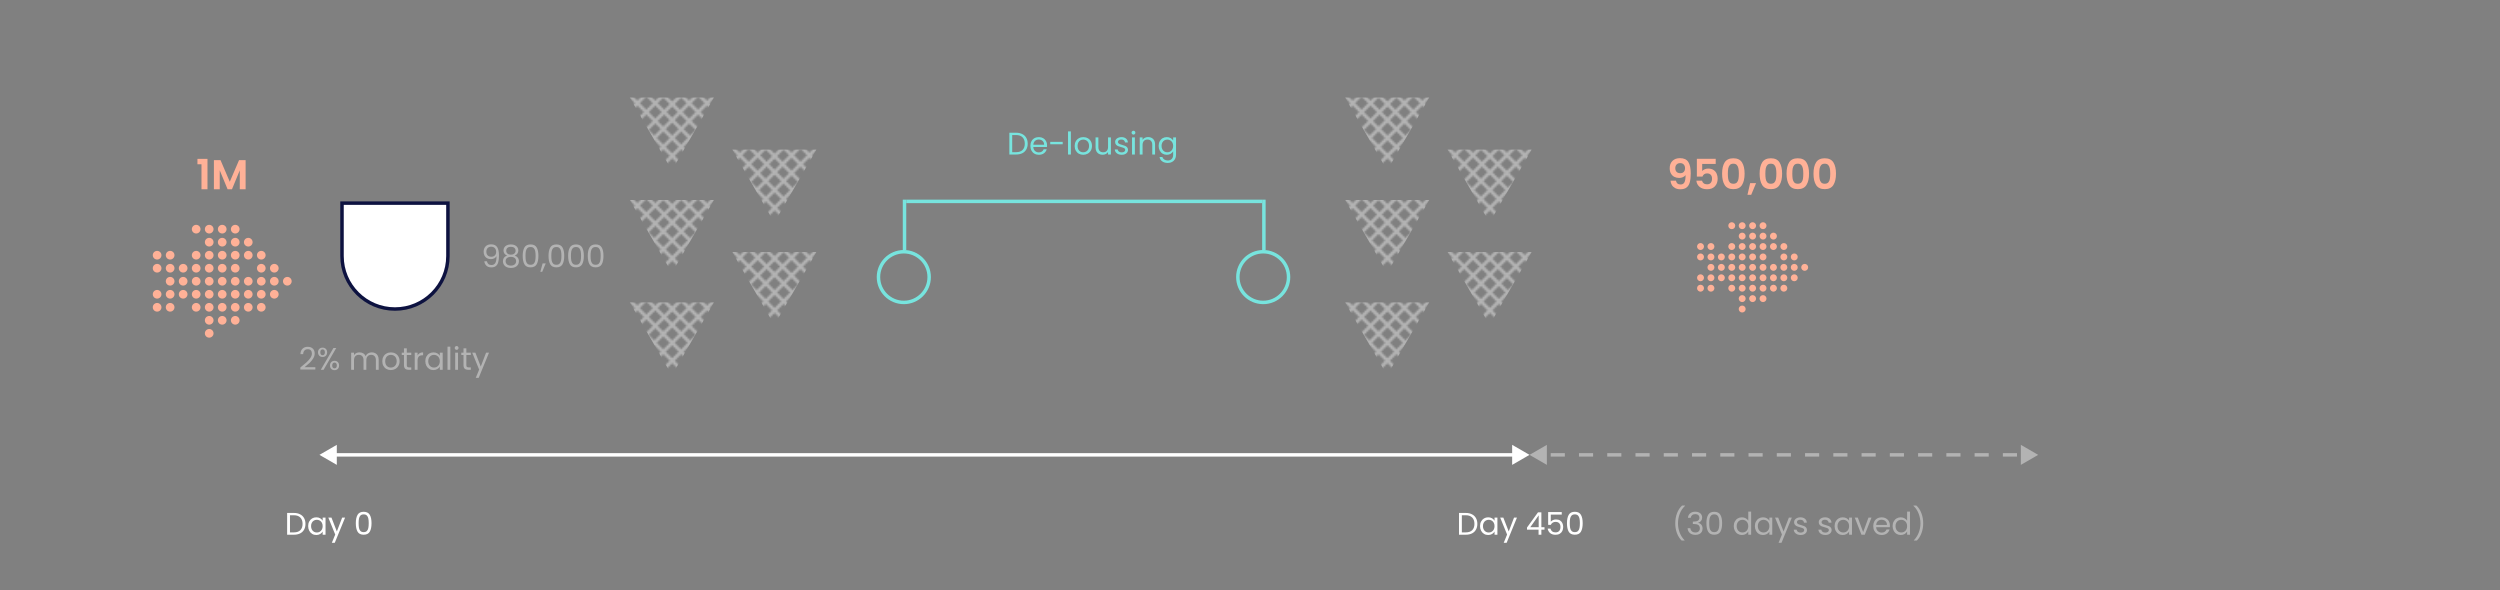 <svg width="1440" height="340" viewBox="0 0 1440 340" fill="none" xmlns="http://www.w3.org/2000/svg">
<rect x="0" y="0" width="1440" height="340" fill="#808080" stroke="none"/>
<path d="M169.292 295.454C170.66 295.454 171.842 295.712 172.838 296.228C173.846 296.732 174.614 297.458 175.142 298.406C175.682 299.354 175.952 300.47 175.952 301.754C175.952 303.038 175.682 304.154 175.142 305.102C174.614 306.038 173.846 306.758 172.838 307.262C171.842 307.754 170.66 308 169.292 308H165.386V295.454H169.292ZM169.292 306.65C170.912 306.65 172.148 306.224 173 305.372C173.852 304.508 174.278 303.302 174.278 301.754C174.278 300.194 173.846 298.976 172.982 298.1C172.13 297.224 170.9 296.786 169.292 296.786H167.024V306.65H169.292ZM177.501 303.032C177.501 302.024 177.705 301.142 178.113 300.386C178.521 299.618 179.079 299.024 179.787 298.604C180.507 298.184 181.305 297.974 182.181 297.974C183.045 297.974 183.795 298.16 184.431 298.532C185.067 298.904 185.541 299.372 185.853 299.936V298.136H187.509V308H185.853V306.164C185.529 306.74 185.043 307.22 184.395 307.604C183.759 307.976 183.015 308.162 182.163 308.162C181.287 308.162 180.495 307.946 179.787 307.514C179.079 307.082 178.521 306.476 178.113 305.696C177.705 304.916 177.501 304.028 177.501 303.032ZM185.853 303.05C185.853 302.306 185.703 301.658 185.403 301.106C185.103 300.554 184.695 300.134 184.179 299.846C183.675 299.546 183.117 299.396 182.505 299.396C181.893 299.396 181.335 299.54 180.831 299.828C180.327 300.116 179.925 300.536 179.625 301.088C179.325 301.64 179.175 302.288 179.175 303.032C179.175 303.788 179.325 304.448 179.625 305.012C179.925 305.564 180.327 305.99 180.831 306.29C181.335 306.578 181.893 306.722 182.505 306.722C183.117 306.722 183.675 306.578 184.179 306.29C184.695 305.99 185.103 305.564 185.403 305.012C185.703 304.448 185.853 303.794 185.853 303.05ZM198.773 298.136L192.833 312.644H191.141L193.085 307.892L189.107 298.136H190.925L194.021 306.128L197.081 298.136H198.773ZM204.948 301.358C204.948 299.294 205.284 297.686 205.956 296.534C206.628 295.37 207.804 294.788 209.484 294.788C211.152 294.788 212.322 295.37 212.994 296.534C213.666 297.686 214.002 299.294 214.002 301.358C214.002 303.458 213.666 305.09 212.994 306.254C212.322 307.418 211.152 308 209.484 308C207.804 308 206.628 307.418 205.956 306.254C205.284 305.09 204.948 303.458 204.948 301.358ZM212.382 301.358C212.382 300.314 212.31 299.432 212.166 298.712C212.034 297.98 211.752 297.392 211.32 296.948C210.9 296.504 210.288 296.282 209.484 296.282C208.668 296.282 208.044 296.504 207.612 296.948C207.192 297.392 206.91 297.98 206.766 298.712C206.634 299.432 206.568 300.314 206.568 301.358C206.568 302.438 206.634 303.344 206.766 304.076C206.91 304.808 207.192 305.396 207.612 305.84C208.044 306.284 208.668 306.506 209.484 306.506C210.288 306.506 210.9 306.284 211.32 305.84C211.752 305.396 212.034 304.808 212.166 304.076C212.31 303.344 212.382 302.438 212.382 301.358Z" fill="white"/>
<path opacity="0.4" d="M280.486 150.508C280.606 151.192 280.882 151.72 281.314 152.092C281.758 152.464 282.352 152.65 283.096 152.65C284.092 152.65 284.824 152.26 285.292 151.48C285.772 150.7 286 149.386 285.976 147.538C285.724 148.078 285.304 148.504 284.716 148.816C284.128 149.116 283.474 149.266 282.754 149.266C281.95 149.266 281.23 149.104 280.594 148.78C279.97 148.444 279.478 147.958 279.118 147.322C278.758 146.686 278.578 145.918 278.578 145.018C278.578 143.734 278.95 142.702 279.694 141.922C280.438 141.13 281.494 140.734 282.862 140.734C284.542 140.734 285.718 141.28 286.39 142.372C287.074 143.464 287.416 145.09 287.416 147.25C287.416 148.762 287.278 150.01 287.002 150.994C286.738 151.978 286.282 152.728 285.634 153.244C284.998 153.76 284.122 154.018 283.006 154.018C281.782 154.018 280.828 153.688 280.144 153.028C279.46 152.368 279.07 151.528 278.974 150.508H280.486ZM283.024 147.88C283.828 147.88 284.488 147.634 285.004 147.142C285.52 146.638 285.778 145.96 285.778 145.108C285.778 144.208 285.526 143.482 285.022 142.93C284.518 142.378 283.81 142.102 282.898 142.102C282.058 142.102 281.386 142.366 280.882 142.894C280.39 143.422 280.144 144.118 280.144 144.982C280.144 145.858 280.39 146.56 280.882 147.088C281.374 147.616 282.088 147.88 283.024 147.88ZM292.094 147.232C291.422 146.968 290.906 146.584 290.546 146.08C290.186 145.576 290.006 144.964 290.006 144.244C290.006 143.596 290.168 143.014 290.492 142.498C290.816 141.97 291.296 141.556 291.932 141.256C292.58 140.944 293.36 140.788 294.272 140.788C295.184 140.788 295.958 140.944 296.594 141.256C297.242 141.556 297.728 141.97 298.052 142.498C298.388 143.014 298.556 143.596 298.556 144.244C298.556 144.94 298.37 145.552 297.998 146.08C297.626 146.596 297.116 146.98 296.468 147.232C297.212 147.46 297.8 147.862 298.232 148.438C298.676 149.002 298.898 149.686 298.898 150.49C298.898 151.27 298.706 151.954 298.322 152.542C297.938 153.118 297.392 153.568 296.684 153.892C295.988 154.204 295.184 154.36 294.272 154.36C293.36 154.36 292.556 154.204 291.86 153.892C291.176 153.568 290.642 153.118 290.258 152.542C289.874 151.954 289.682 151.27 289.682 150.49C289.682 149.686 289.898 148.996 290.33 148.42C290.762 147.844 291.35 147.448 292.094 147.232ZM296.972 144.442C296.972 143.71 296.732 143.146 296.252 142.75C295.772 142.354 295.112 142.156 294.272 142.156C293.444 142.156 292.79 142.354 292.31 142.75C291.83 143.146 291.59 143.716 291.59 144.46C291.59 145.132 291.836 145.672 292.328 146.08C292.832 146.488 293.48 146.692 294.272 146.692C295.076 146.692 295.724 146.488 296.216 146.08C296.72 145.66 296.972 145.114 296.972 144.442ZM294.272 147.952C293.384 147.952 292.658 148.162 292.094 148.582C291.53 148.99 291.248 149.608 291.248 150.436C291.248 151.204 291.518 151.822 292.058 152.29C292.61 152.758 293.348 152.992 294.272 152.992C295.196 152.992 295.928 152.758 296.468 152.29C297.008 151.822 297.278 151.204 297.278 150.436C297.278 149.632 297.002 149.02 296.45 148.6C295.898 148.168 295.172 147.952 294.272 147.952ZM301.073 147.358C301.073 145.294 301.409 143.686 302.081 142.534C302.753 141.37 303.929 140.788 305.609 140.788C307.277 140.788 308.447 141.37 309.119 142.534C309.791 143.686 310.127 145.294 310.127 147.358C310.127 149.458 309.791 151.09 309.119 152.254C308.447 153.418 307.277 154 305.609 154C303.929 154 302.753 153.418 302.081 152.254C301.409 151.09 301.073 149.458 301.073 147.358ZM308.507 147.358C308.507 146.314 308.435 145.432 308.291 144.712C308.159 143.98 307.877 143.392 307.445 142.948C307.025 142.504 306.413 142.282 305.609 142.282C304.793 142.282 304.169 142.504 303.737 142.948C303.317 143.392 303.035 143.98 302.891 144.712C302.759 145.432 302.693 146.314 302.693 147.358C302.693 148.438 302.759 149.344 302.891 150.076C303.035 150.808 303.317 151.396 303.737 151.84C304.169 152.284 304.793 152.506 305.609 152.506C306.413 152.506 307.025 152.284 307.445 151.84C307.877 151.396 308.159 150.808 308.291 150.076C308.435 149.344 308.507 148.438 308.507 147.358ZM314.338 151.732L312.322 156.574H311.224L312.538 151.732H314.338ZM315.944 147.358C315.944 145.294 316.28 143.686 316.952 142.534C317.624 141.37 318.8 140.788 320.48 140.788C322.148 140.788 323.318 141.37 323.99 142.534C324.662 143.686 324.998 145.294 324.998 147.358C324.998 149.458 324.662 151.09 323.99 152.254C323.318 153.418 322.148 154 320.48 154C318.8 154 317.624 153.418 316.952 152.254C316.28 151.09 315.944 149.458 315.944 147.358ZM323.378 147.358C323.378 146.314 323.306 145.432 323.162 144.712C323.03 143.98 322.748 143.392 322.316 142.948C321.896 142.504 321.284 142.282 320.48 142.282C319.664 142.282 319.04 142.504 318.608 142.948C318.188 143.392 317.906 143.98 317.762 144.712C317.63 145.432 317.564 146.314 317.564 147.358C317.564 148.438 317.63 149.344 317.762 150.076C317.906 150.808 318.188 151.396 318.608 151.84C319.04 152.284 319.664 152.506 320.48 152.506C321.284 152.506 321.896 152.284 322.316 151.84C322.748 151.396 323.03 150.808 323.162 150.076C323.306 149.344 323.378 148.438 323.378 147.358ZM327.247 147.358C327.247 145.294 327.583 143.686 328.255 142.534C328.927 141.37 330.103 140.788 331.783 140.788C333.451 140.788 334.621 141.37 335.293 142.534C335.965 143.686 336.301 145.294 336.301 147.358C336.301 149.458 335.965 151.09 335.293 152.254C334.621 153.418 333.451 154 331.783 154C330.103 154 328.927 153.418 328.255 152.254C327.583 151.09 327.247 149.458 327.247 147.358ZM334.681 147.358C334.681 146.314 334.609 145.432 334.465 144.712C334.333 143.98 334.051 143.392 333.619 142.948C333.199 142.504 332.587 142.282 331.783 142.282C330.967 142.282 330.343 142.504 329.911 142.948C329.491 143.392 329.209 143.98 329.065 144.712C328.933 145.432 328.867 146.314 328.867 147.358C328.867 148.438 328.933 149.344 329.065 150.076C329.209 150.808 329.491 151.396 329.911 151.84C330.343 152.284 330.967 152.506 331.783 152.506C332.587 152.506 333.199 152.284 333.619 151.84C334.051 151.396 334.333 150.808 334.465 150.076C334.609 149.344 334.681 148.438 334.681 147.358ZM338.55 147.358C338.55 145.294 338.886 143.686 339.558 142.534C340.23 141.37 341.406 140.788 343.086 140.788C344.754 140.788 345.924 141.37 346.596 142.534C347.268 143.686 347.604 145.294 347.604 147.358C347.604 149.458 347.268 151.09 346.596 152.254C345.924 153.418 344.754 154 343.086 154C341.406 154 340.23 153.418 339.558 152.254C338.886 151.09 338.55 149.458 338.55 147.358ZM345.984 147.358C345.984 146.314 345.912 145.432 345.768 144.712C345.636 143.98 345.354 143.392 344.922 142.948C344.502 142.504 343.89 142.282 343.086 142.282C342.27 142.282 341.646 142.504 341.214 142.948C340.794 143.392 340.512 143.98 340.368 144.712C340.236 145.432 340.17 146.314 340.17 147.358C340.17 148.438 340.236 149.344 340.368 150.076C340.512 150.808 340.794 151.396 341.214 151.84C341.646 152.284 342.27 152.506 343.086 152.506C343.89 152.506 344.502 152.284 344.922 151.84C345.354 151.396 345.636 150.808 345.768 150.076C345.912 149.344 345.984 148.438 345.984 147.358Z" fill="white"/>
<path opacity="0.4" d="M172.986 211.686C174.51 210.462 175.704 209.46 176.568 208.68C177.432 207.888 178.158 207.066 178.746 206.214C179.346 205.35 179.646 204.504 179.646 203.676C179.646 202.896 179.454 202.284 179.07 201.84C178.698 201.384 178.092 201.156 177.252 201.156C176.436 201.156 175.8 201.414 175.344 201.93C174.9 202.434 174.66 203.112 174.624 203.964H173.04C173.088 202.62 173.496 201.582 174.264 200.85C175.032 200.118 176.022 199.752 177.234 199.752C178.47 199.752 179.448 200.094 180.168 200.778C180.9 201.462 181.266 202.404 181.266 203.604C181.266 204.6 180.966 205.572 180.366 206.52C179.778 207.456 179.106 208.284 178.35 209.004C177.594 209.712 176.628 210.54 175.452 211.488H181.644V212.856H172.986V211.686ZM183.178 202.92C183.178 202.104 183.424 201.456 183.916 200.976C184.408 200.484 185.038 200.238 185.806 200.238C186.574 200.238 187.204 200.484 187.696 200.976C188.188 201.456 188.434 202.104 188.434 202.92C188.434 203.748 188.188 204.408 187.696 204.9C187.204 205.38 186.574 205.62 185.806 205.62C185.038 205.62 184.408 205.38 183.916 204.9C183.424 204.408 183.178 203.748 183.178 202.92ZM193.69 200.436L186.4 213H184.78L192.07 200.436H193.69ZM185.806 201.246C185.398 201.246 185.074 201.39 184.834 201.678C184.606 201.954 184.492 202.368 184.492 202.92C184.492 203.472 184.606 203.892 184.834 204.18C185.074 204.468 185.398 204.612 185.806 204.612C186.214 204.612 186.538 204.468 186.778 204.18C187.018 203.88 187.138 203.46 187.138 202.92C187.138 202.368 187.018 201.954 186.778 201.678C186.538 201.39 186.214 201.246 185.806 201.246ZM190.072 210.516C190.072 209.688 190.318 209.034 190.81 208.554C191.302 208.062 191.932 207.816 192.7 207.816C193.468 207.816 194.092 208.062 194.572 208.554C195.064 209.034 195.31 209.688 195.31 210.516C195.31 211.332 195.064 211.986 194.572 212.478C194.092 212.97 193.468 213.216 192.7 213.216C191.932 213.216 191.302 212.976 190.81 212.496C190.318 212.004 190.072 211.344 190.072 210.516ZM192.682 208.842C192.274 208.842 191.95 208.986 191.71 209.274C191.47 209.55 191.35 209.964 191.35 210.516C191.35 211.056 191.47 211.47 191.71 211.758C191.95 212.034 192.274 212.172 192.682 212.172C193.09 212.172 193.414 212.034 193.654 211.758C193.894 211.47 194.014 211.056 194.014 210.516C194.014 209.964 193.894 209.55 193.654 209.274C193.414 208.986 193.09 208.842 192.682 208.842ZM214.127 202.956C214.895 202.956 215.579 203.118 216.179 203.442C216.779 203.754 217.253 204.228 217.601 204.864C217.949 205.5 218.123 206.274 218.123 207.186V213H216.503V207.42C216.503 206.436 216.257 205.686 215.765 205.17C215.285 204.642 214.631 204.378 213.803 204.378C212.951 204.378 212.273 204.654 211.769 205.206C211.265 205.746 211.013 206.532 211.013 207.564V213H209.393V207.42C209.393 206.436 209.147 205.686 208.655 205.17C208.175 204.642 207.521 204.378 206.693 204.378C205.841 204.378 205.163 204.654 204.659 205.206C204.155 205.746 203.903 206.532 203.903 207.564V213H202.265V203.136H203.903V204.558C204.227 204.042 204.659 203.646 205.199 203.37C205.751 203.094 206.357 202.956 207.017 202.956C207.845 202.956 208.577 203.142 209.213 203.514C209.849 203.886 210.323 204.432 210.635 205.152C210.911 204.456 211.367 203.916 212.003 203.532C212.639 203.148 213.347 202.956 214.127 202.956ZM225.112 213.162C224.188 213.162 223.348 212.952 222.592 212.532C221.848 212.112 221.26 211.518 220.828 210.75C220.408 209.97 220.198 209.07 220.198 208.05C220.198 207.042 220.414 206.154 220.846 205.386C221.29 204.606 221.89 204.012 222.646 203.604C223.402 203.184 224.248 202.974 225.184 202.974C226.12 202.974 226.966 203.184 227.722 203.604C228.478 204.012 229.072 204.6 229.504 205.368C229.948 206.136 230.17 207.03 230.17 208.05C230.17 209.07 229.942 209.97 229.486 210.75C229.042 211.518 228.436 212.112 227.668 212.532C226.9 212.952 226.048 213.162 225.112 213.162ZM225.112 211.722C225.7 211.722 226.252 211.584 226.768 211.308C227.284 211.032 227.698 210.618 228.01 210.066C228.334 209.514 228.496 208.842 228.496 208.05C228.496 207.258 228.34 206.586 228.028 206.034C227.716 205.482 227.308 205.074 226.804 204.81C226.3 204.534 225.754 204.396 225.166 204.396C224.566 204.396 224.014 204.534 223.51 204.81C223.018 205.074 222.622 205.482 222.322 206.034C222.022 206.586 221.872 207.258 221.872 208.05C221.872 208.854 222.016 209.532 222.304 210.084C222.604 210.636 223 211.05 223.492 211.326C223.984 211.59 224.524 211.722 225.112 211.722ZM234.322 204.486V210.3C234.322 210.78 234.424 211.122 234.628 211.326C234.832 211.518 235.186 211.614 235.689 211.614H236.896V213H235.42C234.508 213 233.824 212.79 233.368 212.37C232.912 211.95 232.684 211.26 232.684 210.3V204.486H231.406V203.136H232.684V200.652H234.322V203.136H236.896V204.486H234.322ZM240.518 204.738C240.806 204.174 241.214 203.736 241.742 203.424C242.282 203.112 242.936 202.956 243.704 202.956V204.648H243.272C241.436 204.648 240.518 205.644 240.518 207.636V213H238.88V203.136H240.518V204.738ZM244.983 208.032C244.983 207.024 245.187 206.142 245.595 205.386C246.003 204.618 246.561 204.024 247.269 203.604C247.989 203.184 248.787 202.974 249.663 202.974C250.527 202.974 251.277 203.16 251.913 203.532C252.549 203.904 253.023 204.372 253.335 204.936V203.136H254.991V213H253.335V211.164C253.011 211.74 252.525 212.22 251.877 212.604C251.241 212.976 250.497 213.162 249.645 213.162C248.769 213.162 247.977 212.946 247.269 212.514C246.561 212.082 246.003 211.476 245.595 210.696C245.187 209.916 244.983 209.028 244.983 208.032ZM253.335 208.05C253.335 207.306 253.185 206.658 252.885 206.106C252.585 205.554 252.177 205.134 251.661 204.846C251.157 204.546 250.599 204.396 249.987 204.396C249.375 204.396 248.817 204.54 248.313 204.828C247.809 205.116 247.407 205.536 247.107 206.088C246.807 206.64 246.657 207.288 246.657 208.032C246.657 208.788 246.807 209.448 247.107 210.012C247.407 210.564 247.809 210.99 248.313 211.29C248.817 211.578 249.375 211.722 249.987 211.722C250.599 211.722 251.157 211.578 251.661 211.29C252.177 210.99 252.585 210.564 252.885 210.012C253.185 209.448 253.335 208.794 253.335 208.05ZM259.397 199.68V213H257.759V199.68H259.397ZM263.035 201.534C262.723 201.534 262.459 201.426 262.243 201.21C262.027 200.994 261.919 200.73 261.919 200.418C261.919 200.106 262.027 199.842 262.243 199.626C262.459 199.41 262.723 199.302 263.035 199.302C263.335 199.302 263.587 199.41 263.791 199.626C264.007 199.842 264.115 200.106 264.115 200.418C264.115 200.73 264.007 200.994 263.791 201.21C263.587 201.426 263.335 201.534 263.035 201.534ZM263.827 203.136V213H262.189V203.136H263.827ZM268.616 204.486V210.3C268.616 210.78 268.718 211.122 268.922 211.326C269.126 211.518 269.48 211.614 269.984 211.614H271.19V213H269.714C268.802 213 268.118 212.79 267.662 212.37C267.206 211.95 266.978 211.26 266.978 210.3V204.486H265.7V203.136H266.978V200.652H268.616V203.136H271.19V204.486H268.616ZM281.671 203.136L275.731 217.644H274.039L275.983 212.892L272.005 203.136H273.823L276.919 211.128L279.979 203.136H281.671Z" fill="white"/>
<path d="M844.292 295.454C845.66 295.454 846.842 295.712 847.838 296.228C848.846 296.732 849.614 297.458 850.142 298.406C850.682 299.354 850.952 300.47 850.952 301.754C850.952 303.038 850.682 304.154 850.142 305.102C849.614 306.038 848.846 306.758 847.838 307.262C846.842 307.754 845.66 308 844.292 308H840.386V295.454H844.292ZM844.292 306.65C845.912 306.65 847.148 306.224 848 305.372C848.852 304.508 849.278 303.302 849.278 301.754C849.278 300.194 848.846 298.976 847.982 298.1C847.13 297.224 845.9 296.786 844.292 296.786H842.024V306.65H844.292ZM852.501 303.032C852.501 302.024 852.705 301.142 853.113 300.386C853.521 299.618 854.079 299.024 854.787 298.604C855.507 298.184 856.305 297.974 857.181 297.974C858.045 297.974 858.795 298.16 859.431 298.532C860.067 298.904 860.541 299.372 860.853 299.936V298.136H862.509V308H860.853V306.164C860.529 306.74 860.043 307.22 859.395 307.604C858.759 307.976 858.015 308.162 857.163 308.162C856.287 308.162 855.495 307.946 854.787 307.514C854.079 307.082 853.521 306.476 853.113 305.696C852.705 304.916 852.501 304.028 852.501 303.032ZM860.853 303.05C860.853 302.306 860.703 301.658 860.403 301.106C860.103 300.554 859.695 300.134 859.179 299.846C858.675 299.546 858.117 299.396 857.505 299.396C856.893 299.396 856.335 299.54 855.831 299.828C855.327 300.116 854.925 300.536 854.625 301.088C854.325 301.64 854.175 302.288 854.175 303.032C854.175 303.788 854.325 304.448 854.625 305.012C854.925 305.564 855.327 305.99 855.831 306.29C856.335 306.578 856.893 306.722 857.505 306.722C858.117 306.722 858.675 306.578 859.179 306.29C859.695 305.99 860.103 305.564 860.403 305.012C860.703 304.448 860.853 303.794 860.853 303.05ZM873.773 298.136L867.833 312.644H866.141L868.085 307.892L864.107 298.136H865.925L869.021 306.128L872.081 298.136H873.773ZM879.552 305.102V303.86L885.87 295.112H887.832V303.68H889.632V305.102H887.832V308H886.212V305.102H879.552ZM886.284 296.822L881.442 303.68H886.284V296.822ZM899.566 296.408H893.248V300.512C893.524 300.128 893.932 299.816 894.472 299.576C895.012 299.324 895.594 299.198 896.218 299.198C897.214 299.198 898.024 299.408 898.648 299.828C899.272 300.236 899.716 300.77 899.98 301.43C900.256 302.078 900.394 302.768 900.394 303.5C900.394 304.364 900.232 305.138 899.908 305.822C899.584 306.506 899.086 307.046 898.414 307.442C897.754 307.838 896.932 308.036 895.948 308.036C894.688 308.036 893.668 307.712 892.888 307.064C892.108 306.416 891.634 305.552 891.466 304.472H893.068C893.224 305.156 893.554 305.69 894.058 306.074C894.562 306.458 895.198 306.65 895.966 306.65C896.914 306.65 897.628 306.368 898.108 305.804C898.588 305.228 898.828 304.472 898.828 303.536C898.828 302.6 898.588 301.88 898.108 301.376C897.628 300.86 896.92 300.602 895.984 300.602C895.348 300.602 894.79 300.758 894.31 301.07C893.842 301.37 893.5 301.784 893.284 302.312H891.736V294.968H899.566V296.408ZM902.571 301.358C902.571 299.294 902.907 297.686 903.579 296.534C904.251 295.37 905.427 294.788 907.107 294.788C908.775 294.788 909.945 295.37 910.617 296.534C911.289 297.686 911.625 299.294 911.625 301.358C911.625 303.458 911.289 305.09 910.617 306.254C909.945 307.418 908.775 308 907.107 308C905.427 308 904.251 307.418 903.579 306.254C902.907 305.09 902.571 303.458 902.571 301.358ZM910.005 301.358C910.005 300.314 909.933 299.432 909.789 298.712C909.657 297.98 909.375 297.392 908.943 296.948C908.523 296.504 907.911 296.282 907.107 296.282C906.291 296.282 905.667 296.504 905.235 296.948C904.815 297.392 904.533 297.98 904.389 298.712C904.257 299.432 904.191 300.314 904.191 301.358C904.191 302.438 904.257 303.344 904.389 304.076C904.533 304.808 904.815 305.396 905.235 305.84C905.667 306.284 906.291 306.506 907.107 306.506C907.911 306.506 908.523 306.284 908.943 305.84C909.375 305.396 909.657 304.808 909.789 304.076C909.933 303.344 910.005 302.438 910.005 301.358Z" fill="white"/>
<path d="M184 262L194 267.773L194 256.226L184 262ZM881 262L871 256.226L871 267.773L881 262ZM193 263L872 263L872 261L193 261L193 263Z" fill="white"/>
<path d="M521 115L521 144" stroke="#77E4DE" stroke-width="2"/>
<path d="M728 115L728 144" stroke="#77E4DE" stroke-width="2"/>
<path d="M522 116L727 116" stroke="#77E4DE" stroke-width="2"/>
<circle cx="520.6" cy="159.6" r="14.6" stroke="#77E4DE" stroke-width="2"/>
<circle cx="727.6" cy="159.6" r="14.6" stroke="#77E4DE" stroke-width="2"/>
<path d="M585.292 76.454C586.66 76.454 587.842 76.712 588.838 77.228C589.846 77.732 590.614 78.458 591.142 79.406C591.682 80.354 591.952 81.47 591.952 82.754C591.952 84.038 591.682 85.154 591.142 86.102C590.614 87.038 589.846 87.758 588.838 88.262C587.842 88.754 586.66 89 585.292 89H581.386V76.454H585.292ZM585.292 87.65C586.912 87.65 588.148 87.224 589 86.372C589.852 85.508 590.278 84.302 590.278 82.754C590.278 81.194 589.846 79.976 588.982 79.1C588.13 78.224 586.9 77.786 585.292 77.786H583.024V87.65H585.292ZM603.113 83.69C603.113 84.002 603.095 84.332 603.059 84.68H595.175C595.235 85.652 595.565 86.414 596.165 86.966C596.777 87.506 597.515 87.776 598.379 87.776C599.087 87.776 599.675 87.614 600.143 87.29C600.623 86.954 600.959 86.51 601.151 85.958H602.915C602.651 86.906 602.123 87.68 601.331 88.28C600.539 88.868 599.555 89.162 598.379 89.162C597.443 89.162 596.603 88.952 595.859 88.532C595.127 88.112 594.551 87.518 594.131 86.75C593.711 85.97 593.501 85.07 593.501 84.05C593.501 83.03 593.705 82.136 594.113 81.368C594.521 80.6 595.091 80.012 595.823 79.604C596.567 79.184 597.419 78.974 598.379 78.974C599.315 78.974 600.143 79.178 600.863 79.586C601.583 79.994 602.135 80.558 602.519 81.278C602.915 81.986 603.113 82.79 603.113 83.69ZM601.421 83.348C601.421 82.724 601.283 82.19 601.007 81.746C600.731 81.29 600.353 80.948 599.873 80.72C599.405 80.48 598.883 80.36 598.307 80.36C597.479 80.36 596.771 80.624 596.183 81.152C595.607 81.68 595.277 82.412 595.193 83.348H601.421ZM612.115 81.71V83.096H604.933V81.71H612.115ZM616.827 75.68V89H615.189V75.68H616.827ZM623.92 89.162C622.996 89.162 622.156 88.952 621.4 88.532C620.656 88.112 620.068 87.518 619.636 86.75C619.216 85.97 619.006 85.07 619.006 84.05C619.006 83.042 619.222 82.154 619.654 81.386C620.098 80.606 620.698 80.012 621.454 79.604C622.21 79.184 623.056 78.974 623.992 78.974C624.928 78.974 625.774 79.184 626.53 79.604C627.286 80.012 627.88 80.6 628.312 81.368C628.756 82.136 628.978 83.03 628.978 84.05C628.978 85.07 628.75 85.97 628.294 86.75C627.85 87.518 627.244 88.112 626.476 88.532C625.708 88.952 624.856 89.162 623.92 89.162ZM623.92 87.722C624.508 87.722 625.06 87.584 625.576 87.308C626.092 87.032 626.506 86.618 626.818 86.066C627.142 85.514 627.304 84.842 627.304 84.05C627.304 83.258 627.148 82.586 626.836 82.034C626.524 81.482 626.116 81.074 625.612 80.81C625.108 80.534 624.562 80.396 623.974 80.396C623.374 80.396 622.822 80.534 622.318 80.81C621.826 81.074 621.43 81.482 621.13 82.034C620.83 82.586 620.68 83.258 620.68 84.05C620.68 84.854 620.824 85.532 621.112 86.084C621.412 86.636 621.808 87.05 622.3 87.326C622.792 87.59 623.332 87.722 623.92 87.722ZM639.88 79.136V89H638.242V87.542C637.93 88.046 637.492 88.442 636.928 88.73C636.376 89.006 635.764 89.144 635.092 89.144C634.324 89.144 633.634 88.988 633.022 88.676C632.41 88.352 631.924 87.872 631.564 87.236C631.216 86.6 631.042 85.826 631.042 84.914V79.136H632.662V84.698C632.662 85.67 632.908 86.42 633.4 86.948C633.892 87.464 634.564 87.722 635.416 87.722C636.292 87.722 636.982 87.452 637.486 86.912C637.99 86.372 638.242 85.586 638.242 84.554V79.136H639.88ZM646.138 89.162C645.382 89.162 644.704 89.036 644.104 88.784C643.504 88.52 643.03 88.16 642.682 87.704C642.334 87.236 642.142 86.702 642.106 86.102H643.798C643.846 86.594 644.074 86.996 644.482 87.308C644.902 87.62 645.448 87.776 646.12 87.776C646.744 87.776 647.236 87.638 647.596 87.362C647.956 87.086 648.136 86.738 648.136 86.318C648.136 85.886 647.944 85.568 647.56 85.364C647.176 85.148 646.582 84.938 645.778 84.734C645.046 84.542 644.446 84.35 643.978 84.158C643.522 83.954 643.126 83.66 642.79 83.276C642.466 82.88 642.304 82.364 642.304 81.728C642.304 81.224 642.454 80.762 642.754 80.342C643.054 79.922 643.48 79.592 644.032 79.352C644.584 79.1 645.214 78.974 645.922 78.974C647.014 78.974 647.896 79.25 648.568 79.802C649.24 80.354 649.6 81.11 649.648 82.07H648.01C647.974 81.554 647.764 81.14 647.38 80.828C647.008 80.516 646.504 80.36 645.868 80.36C645.28 80.36 644.812 80.486 644.464 80.738C644.116 80.99 643.942 81.32 643.942 81.728C643.942 82.052 644.044 82.322 644.248 82.538C644.464 82.742 644.728 82.91 645.04 83.042C645.364 83.162 645.808 83.3 646.372 83.456C647.08 83.648 647.656 83.84 648.1 84.032C648.544 84.212 648.922 84.488 649.234 84.86C649.558 85.232 649.726 85.718 649.738 86.318C649.738 86.858 649.588 87.344 649.288 87.776C648.988 88.208 648.562 88.55 648.01 88.802C647.47 89.042 646.846 89.162 646.138 89.162ZM652.896 77.534C652.584 77.534 652.32 77.426 652.104 77.21C651.888 76.994 651.78 76.73 651.78 76.418C651.78 76.106 651.888 75.842 652.104 75.626C652.32 75.41 652.584 75.302 652.896 75.302C653.196 75.302 653.448 75.41 653.652 75.626C653.868 75.842 653.976 76.106 653.976 76.418C653.976 76.73 653.868 76.994 653.652 77.21C653.448 77.426 653.196 77.534 652.896 77.534ZM653.688 79.136V89H652.05V79.136H653.688ZM661.286 78.956C662.486 78.956 663.458 79.322 664.202 80.054C664.946 80.774 665.318 81.818 665.318 83.186V89H663.698V83.42C663.698 82.436 663.452 81.686 662.96 81.17C662.468 80.642 661.796 80.378 660.944 80.378C660.08 80.378 659.39 80.648 658.874 81.188C658.37 81.728 658.118 82.514 658.118 83.546V89H656.48V79.136H658.118V80.54C658.442 80.036 658.88 79.646 659.432 79.37C659.996 79.094 660.614 78.956 661.286 78.956ZM672.061 78.974C672.913 78.974 673.657 79.16 674.293 79.532C674.941 79.904 675.421 80.372 675.733 80.936V79.136H677.389V89.216C677.389 90.116 677.197 90.914 676.813 91.61C676.429 92.318 675.877 92.87 675.157 93.266C674.449 93.662 673.621 93.86 672.673 93.86C671.377 93.86 670.297 93.554 669.433 92.942C668.569 92.33 668.059 91.496 667.903 90.44H669.523C669.703 91.04 670.075 91.52 670.639 91.88C671.203 92.252 671.881 92.438 672.673 92.438C673.573 92.438 674.305 92.156 674.869 91.592C675.445 91.028 675.733 90.236 675.733 89.216V87.146C675.409 87.722 674.929 88.202 674.293 88.586C673.657 88.97 672.913 89.162 672.061 89.162C671.185 89.162 670.387 88.946 669.667 88.514C668.959 88.082 668.401 87.476 667.993 86.696C667.585 85.916 667.381 85.028 667.381 84.032C667.381 83.024 667.585 82.142 667.993 81.386C668.401 80.618 668.959 80.024 669.667 79.604C670.387 79.184 671.185 78.974 672.061 78.974ZM675.733 84.05C675.733 83.306 675.583 82.658 675.283 82.106C674.983 81.554 674.575 81.134 674.059 80.846C673.555 80.546 672.997 80.396 672.385 80.396C671.773 80.396 671.215 80.54 670.711 80.828C670.207 81.116 669.805 81.536 669.505 82.088C669.205 82.64 669.055 83.288 669.055 84.032C669.055 84.788 669.205 85.448 669.505 86.012C669.805 86.564 670.207 86.99 670.711 87.29C671.215 87.578 671.773 87.722 672.385 87.722C672.997 87.722 673.555 87.578 674.059 87.29C674.575 86.99 674.983 86.564 675.283 86.012C675.583 85.448 675.733 84.794 675.733 84.05Z" fill="#77E4DE"/>
<g opacity="0.4">
<mask id="mask0_2766_1206" style="mask-type:alpha" maskUnits="userSpaceOnUse" x="713" y="121" width="173" height="120">
<line x1="713.707" y1="122.293" x2="831.318" y2="239.904" stroke="white" stroke-width="2"/>
<line y1="-1" x2="166.326" y2="-1" transform="matrix(-0.707 0.707 0.707 0.707 885.351 123)" stroke="white" stroke-width="2"/>
<line x1="743.518" y1="122.293" x2="861.128" y2="239.903" stroke="white" stroke-width="2"/>
<line y1="-1" x2="166.326" y2="-1" transform="matrix(-0.707 0.707 0.707 0.707 855.541 123)" stroke="white" stroke-width="2"/>
<line x1="724.004" y1="122.293" x2="841.615" y2="239.903" stroke="white" stroke-width="2"/>
<line y1="-1" x2="166.326" y2="-1" transform="matrix(-0.707 0.707 0.707 0.707 875.053 123)" stroke="white" stroke-width="2"/>
<line x1="753.814" y1="122.293" x2="871.424" y2="239.903" stroke="white" stroke-width="2"/>
<line y1="-1" x2="166.326" y2="-1" transform="matrix(-0.707 0.707 0.707 0.707 845.242 123)" stroke="white" stroke-width="2"/>
<line x1="734.303" y1="122.293" x2="851.913" y2="239.903" stroke="white" stroke-width="2"/>
<line y1="-1" x2="166.326" y2="-1" transform="matrix(-0.707 0.707 0.707 0.707 864.756 123)" stroke="white" stroke-width="2"/>
<line x1="764.112" y1="122.293" x2="881.723" y2="239.903" stroke="white" stroke-width="2"/>
<line y1="-1" x2="166.326" y2="-1" transform="matrix(-0.707 0.707 0.707 0.707 834.946 123)" stroke="white" stroke-width="2"/>
</mask>
<g mask="url(#mask0_2766_1206)">
<path d="M799 216.184L774.751 174.184L823.249 174.184L799 216.184Z" fill="white"/>
</g>
<mask id="mask1_2766_1206" style="mask-type:alpha" maskUnits="userSpaceOnUse" x="772" y="92" width="173" height="120">
<line x1="772.707" y1="93.293" x2="890.318" y2="210.904" stroke="white" stroke-width="2"/>
<line y1="-1" x2="166.326" y2="-1" transform="matrix(-0.707 0.707 0.707 0.707 944.351 94)" stroke="white" stroke-width="2"/>
<line x1="802.518" y1="93.293" x2="920.128" y2="210.903" stroke="white" stroke-width="2"/>
<line y1="-1" x2="166.326" y2="-1" transform="matrix(-0.707 0.707 0.707 0.707 914.541 94)" stroke="white" stroke-width="2"/>
<line x1="783.004" y1="93.293" x2="900.615" y2="210.903" stroke="white" stroke-width="2"/>
<line y1="-1" x2="166.326" y2="-1" transform="matrix(-0.707 0.707 0.707 0.707 934.053 94)" stroke="white" stroke-width="2"/>
<line x1="812.814" y1="93.293" x2="930.424" y2="210.903" stroke="white" stroke-width="2"/>
<line y1="-1" x2="166.326" y2="-1" transform="matrix(-0.707 0.707 0.707 0.707 904.242 94)" stroke="white" stroke-width="2"/>
<line x1="793.303" y1="93.293" x2="910.913" y2="210.903" stroke="white" stroke-width="2"/>
<line y1="-1" x2="166.326" y2="-1" transform="matrix(-0.707 0.707 0.707 0.707 923.756 94)" stroke="white" stroke-width="2"/>
<line x1="823.112" y1="93.293" x2="940.723" y2="210.903" stroke="white" stroke-width="2"/>
<line y1="-1" x2="166.326" y2="-1" transform="matrix(-0.707 0.707 0.707 0.707 893.946 94)" stroke="white" stroke-width="2"/>
</mask>
<g mask="url(#mask1_2766_1206)">
<path d="M858 187.184L833.751 145.184L882.249 145.184L858 187.184Z" fill="white"/>
</g>
<mask id="mask2_2766_1206" style="mask-type:alpha" maskUnits="userSpaceOnUse" x="713" y="62" width="173" height="120">
<line x1="713.707" y1="63.293" x2="831.318" y2="180.904" stroke="white" stroke-width="2"/>
<line y1="-1" x2="166.326" y2="-1" transform="matrix(-0.707 0.707 0.707 0.707 885.351 64)" stroke="white" stroke-width="2"/>
<line x1="743.518" y1="63.293" x2="861.128" y2="180.903" stroke="white" stroke-width="2"/>
<line y1="-1" x2="166.326" y2="-1" transform="matrix(-0.707 0.707 0.707 0.707 855.541 64)" stroke="white" stroke-width="2"/>
<line x1="724.004" y1="63.293" x2="841.615" y2="180.903" stroke="white" stroke-width="2"/>
<line y1="-1" x2="166.326" y2="-1" transform="matrix(-0.707 0.707 0.707 0.707 875.053 64)" stroke="white" stroke-width="2"/>
<line x1="753.814" y1="63.293" x2="871.424" y2="180.903" stroke="white" stroke-width="2"/>
<line y1="-1" x2="166.326" y2="-1" transform="matrix(-0.707 0.707 0.707 0.707 845.242 64)" stroke="white" stroke-width="2"/>
<line x1="734.303" y1="63.293" x2="851.913" y2="180.903" stroke="white" stroke-width="2"/>
<line y1="-1" x2="166.326" y2="-1" transform="matrix(-0.707 0.707 0.707 0.707 864.756 64)" stroke="white" stroke-width="2"/>
<line x1="764.112" y1="63.293" x2="881.723" y2="180.903" stroke="white" stroke-width="2"/>
<line y1="-1" x2="166.326" y2="-1" transform="matrix(-0.707 0.707 0.707 0.707 834.946 64)" stroke="white" stroke-width="2"/>
</mask>
<g mask="url(#mask2_2766_1206)">
<path d="M799 157.184L774.751 115.184L823.249 115.184L799 157.184Z" fill="white"/>
</g>
<mask id="mask3_2766_1206" style="mask-type:alpha" maskUnits="userSpaceOnUse" x="772" y="33" width="173" height="120">
<line x1="772.707" y1="34.293" x2="890.318" y2="151.904" stroke="white" stroke-width="2"/>
<line y1="-1" x2="166.326" y2="-1" transform="matrix(-0.707 0.707 0.707 0.707 944.351 35)" stroke="white" stroke-width="2"/>
<line x1="802.518" y1="34.293" x2="920.128" y2="151.903" stroke="white" stroke-width="2"/>
<line y1="-1" x2="166.326" y2="-1" transform="matrix(-0.707 0.707 0.707 0.707 914.541 35)" stroke="white" stroke-width="2"/>
<line x1="783.004" y1="34.293" x2="900.615" y2="151.903" stroke="white" stroke-width="2"/>
<line y1="-1" x2="166.326" y2="-1" transform="matrix(-0.707 0.707 0.707 0.707 934.053 35)" stroke="white" stroke-width="2"/>
<line x1="812.814" y1="34.293" x2="930.424" y2="151.903" stroke="white" stroke-width="2"/>
<line y1="-1" x2="166.326" y2="-1" transform="matrix(-0.707 0.707 0.707 0.707 904.242 35)" stroke="white" stroke-width="2"/>
<line x1="793.303" y1="34.293" x2="910.913" y2="151.903" stroke="white" stroke-width="2"/>
<line y1="-1" x2="166.326" y2="-1" transform="matrix(-0.707 0.707 0.707 0.707 923.756 35)" stroke="white" stroke-width="2"/>
<line x1="823.112" y1="34.293" x2="940.723" y2="151.903" stroke="white" stroke-width="2"/>
<line y1="-1" x2="166.326" y2="-1" transform="matrix(-0.707 0.707 0.707 0.707 893.946 35)" stroke="white" stroke-width="2"/>
</mask>
<g mask="url(#mask3_2766_1206)">
<path d="M858 128.184L833.751 86.184L882.249 86.184L858 128.184Z" fill="white"/>
</g>
<mask id="mask4_2766_1206" style="mask-type:alpha" maskUnits="userSpaceOnUse" x="713" y="3" width="173" height="120">
<line x1="713.707" y1="4.293" x2="831.318" y2="121.904" stroke="white" stroke-width="2"/>
<line y1="-1" x2="166.326" y2="-1" transform="matrix(-0.707 0.707 0.707 0.707 885.351 5)" stroke="white" stroke-width="2"/>
<line x1="743.518" y1="4.293" x2="861.128" y2="121.903" stroke="white" stroke-width="2"/>
<line y1="-1" x2="166.326" y2="-1" transform="matrix(-0.707 0.707 0.707 0.707 855.541 5)" stroke="white" stroke-width="2"/>
<line x1="724.004" y1="4.293" x2="841.615" y2="121.903" stroke="white" stroke-width="2"/>
<line y1="-1" x2="166.326" y2="-1" transform="matrix(-0.707 0.707 0.707 0.707 875.053 5)" stroke="white" stroke-width="2"/>
<line x1="753.814" y1="4.293" x2="871.424" y2="121.903" stroke="white" stroke-width="2"/>
<line y1="-1" x2="166.326" y2="-1" transform="matrix(-0.707 0.707 0.707 0.707 845.242 5)" stroke="white" stroke-width="2"/>
<line x1="734.303" y1="4.293" x2="851.913" y2="121.903" stroke="white" stroke-width="2"/>
<line y1="-1" x2="166.326" y2="-1" transform="matrix(-0.707 0.707 0.707 0.707 864.756 5)" stroke="white" stroke-width="2"/>
<line x1="764.112" y1="4.293" x2="881.723" y2="121.903" stroke="white" stroke-width="2"/>
<line y1="-1" x2="166.326" y2="-1" transform="matrix(-0.707 0.707 0.707 0.707 834.946 5)" stroke="white" stroke-width="2"/>
</mask>
<g mask="url(#mask4_2766_1206)">
<path d="M799 98.184L774.751 56.184L823.249 56.184L799 98.184Z" fill="white"/>
</g>
</g>
<g opacity="0.4">
<mask id="mask5_2766_1206" style="mask-type:alpha" maskUnits="userSpaceOnUse" x="301" y="121" width="173" height="120">
<line x1="301.707" y1="122.293" x2="419.318" y2="239.904" stroke="white" stroke-width="2"/>
<line y1="-1" x2="166.326" y2="-1" transform="matrix(-0.707 0.707 0.707 0.707 473.351 123)" stroke="white" stroke-width="2"/>
<line x1="331.516" y1="122.293" x2="449.126" y2="239.903" stroke="white" stroke-width="2"/>
<line y1="-1" x2="166.326" y2="-1" transform="matrix(-0.707 0.707 0.707 0.707 443.543 123)" stroke="white" stroke-width="2"/>
<line x1="312.004" y1="122.293" x2="429.614" y2="239.903" stroke="white" stroke-width="2"/>
<line y1="-1" x2="166.326" y2="-1" transform="matrix(-0.707 0.707 0.707 0.707 463.053 123)" stroke="white" stroke-width="2"/>
<line x1="341.813" y1="122.293" x2="459.423" y2="239.903" stroke="white" stroke-width="2"/>
<line y1="-1" x2="166.326" y2="-1" transform="matrix(-0.707 0.707 0.707 0.707 433.242 123)" stroke="white" stroke-width="2"/>
<line x1="322.301" y1="122.293" x2="439.911" y2="239.903" stroke="white" stroke-width="2"/>
<line y1="-1" x2="166.326" y2="-1" transform="matrix(-0.707 0.707 0.707 0.707 452.756 123)" stroke="white" stroke-width="2"/>
<line x1="352.112" y1="122.293" x2="469.723" y2="239.903" stroke="white" stroke-width="2"/>
<line y1="-1" x2="166.326" y2="-1" transform="matrix(-0.707 0.707 0.707 0.707 422.946 123)" stroke="white" stroke-width="2"/>
</mask>
<g mask="url(#mask5_2766_1206)">
<path d="M387 216.184L362.751 174.184L411.249 174.184L387 216.184Z" fill="white"/>
</g>
<mask id="mask6_2766_1206" style="mask-type:alpha" maskUnits="userSpaceOnUse" x="360" y="92" width="173" height="120">
<line x1="360.707" y1="93.293" x2="478.318" y2="210.904" stroke="white" stroke-width="2"/>
<line y1="-1" x2="166.326" y2="-1" transform="matrix(-0.707 0.707 0.707 0.707 532.351 94)" stroke="white" stroke-width="2"/>
<line x1="390.516" y1="93.293" x2="508.126" y2="210.903" stroke="white" stroke-width="2"/>
<line y1="-1" x2="166.326" y2="-1" transform="matrix(-0.707 0.707 0.707 0.707 502.541 94)" stroke="white" stroke-width="2"/>
<line x1="371.004" y1="93.293" x2="488.614" y2="210.903" stroke="white" stroke-width="2"/>
<line y1="-1" x2="166.326" y2="-1" transform="matrix(-0.707 0.707 0.707 0.707 522.053 94)" stroke="white" stroke-width="2"/>
<line x1="400.813" y1="93.293" x2="518.423" y2="210.903" stroke="white" stroke-width="2"/>
<line y1="-1" x2="166.326" y2="-1" transform="matrix(-0.707 0.707 0.707 0.707 492.242 94)" stroke="white" stroke-width="2"/>
<line x1="381.301" y1="93.293" x2="498.911" y2="210.903" stroke="white" stroke-width="2"/>
<line y1="-1" x2="166.326" y2="-1" transform="matrix(-0.707 0.707 0.707 0.707 511.756 94)" stroke="white" stroke-width="2"/>
<line x1="411.112" y1="93.293" x2="528.723" y2="210.903" stroke="white" stroke-width="2"/>
<line y1="-1" x2="166.326" y2="-1" transform="matrix(-0.707 0.707 0.707 0.707 481.946 94)" stroke="white" stroke-width="2"/>
</mask>
<g mask="url(#mask6_2766_1206)">
<path d="M446 187.184L421.751 145.184L470.249 145.184L446 187.184Z" fill="white"/>
</g>
<mask id="mask7_2766_1206" style="mask-type:alpha" maskUnits="userSpaceOnUse" x="301" y="62" width="173" height="120">
<line x1="301.707" y1="63.293" x2="419.318" y2="180.904" stroke="white" stroke-width="2"/>
<line y1="-1" x2="166.326" y2="-1" transform="matrix(-0.707 0.707 0.707 0.707 473.351 64)" stroke="white" stroke-width="2"/>
<line x1="331.516" y1="63.293" x2="449.126" y2="180.903" stroke="white" stroke-width="2"/>
<line y1="-1" x2="166.326" y2="-1" transform="matrix(-0.707 0.707 0.707 0.707 443.543 64)" stroke="white" stroke-width="2"/>
<line x1="312.004" y1="63.293" x2="429.614" y2="180.903" stroke="white" stroke-width="2"/>
<line y1="-1" x2="166.326" y2="-1" transform="matrix(-0.707 0.707 0.707 0.707 463.053 64)" stroke="white" stroke-width="2"/>
<line x1="341.813" y1="63.293" x2="459.423" y2="180.903" stroke="white" stroke-width="2"/>
<line y1="-1" x2="166.326" y2="-1" transform="matrix(-0.707 0.707 0.707 0.707 433.242 64)" stroke="white" stroke-width="2"/>
<line x1="322.301" y1="63.293" x2="439.911" y2="180.903" stroke="white" stroke-width="2"/>
<line y1="-1" x2="166.326" y2="-1" transform="matrix(-0.707 0.707 0.707 0.707 452.756 64)" stroke="white" stroke-width="2"/>
<line x1="352.112" y1="63.293" x2="469.723" y2="180.903" stroke="white" stroke-width="2"/>
<line y1="-1" x2="166.326" y2="-1" transform="matrix(-0.707 0.707 0.707 0.707 422.946 64)" stroke="white" stroke-width="2"/>
</mask>
<g mask="url(#mask7_2766_1206)">
<path d="M387 157.184L362.751 115.184L411.249 115.184L387 157.184Z" fill="white"/>
</g>
<mask id="mask8_2766_1206" style="mask-type:alpha" maskUnits="userSpaceOnUse" x="360" y="33" width="173" height="120">
<line x1="360.707" y1="34.293" x2="478.318" y2="151.904" stroke="white" stroke-width="2"/>
<line y1="-1" x2="166.326" y2="-1" transform="matrix(-0.707 0.707 0.707 0.707 532.351 35)" stroke="white" stroke-width="2"/>
<line x1="390.516" y1="34.293" x2="508.126" y2="151.903" stroke="white" stroke-width="2"/>
<line y1="-1" x2="166.326" y2="-1" transform="matrix(-0.707 0.707 0.707 0.707 502.541 35)" stroke="white" stroke-width="2"/>
<line x1="371.004" y1="34.293" x2="488.614" y2="151.903" stroke="white" stroke-width="2"/>
<line y1="-1" x2="166.326" y2="-1" transform="matrix(-0.707 0.707 0.707 0.707 522.053 35)" stroke="white" stroke-width="2"/>
<line x1="400.813" y1="34.293" x2="518.423" y2="151.903" stroke="white" stroke-width="2"/>
<line y1="-1" x2="166.326" y2="-1" transform="matrix(-0.707 0.707 0.707 0.707 492.242 35)" stroke="white" stroke-width="2"/>
<line x1="381.301" y1="34.293" x2="498.911" y2="151.903" stroke="white" stroke-width="2"/>
<line y1="-1" x2="166.326" y2="-1" transform="matrix(-0.707 0.707 0.707 0.707 511.756 35)" stroke="white" stroke-width="2"/>
<line x1="411.112" y1="34.293" x2="528.723" y2="151.903" stroke="white" stroke-width="2"/>
<line y1="-1" x2="166.326" y2="-1" transform="matrix(-0.707 0.707 0.707 0.707 481.946 35)" stroke="white" stroke-width="2"/>
</mask>
<g mask="url(#mask8_2766_1206)">
<path d="M446 128.184L421.751 86.184L470.249 86.184L446 128.184Z" fill="white"/>
</g>
<mask id="mask9_2766_1206" style="mask-type:alpha" maskUnits="userSpaceOnUse" x="301" y="3" width="173" height="120">
<line x1="301.707" y1="4.293" x2="419.318" y2="121.904" stroke="white" stroke-width="2"/>
<line y1="-1" x2="166.326" y2="-1" transform="matrix(-0.707 0.707 0.707 0.707 473.351 5)" stroke="white" stroke-width="2"/>
<line x1="331.516" y1="4.293" x2="449.126" y2="121.903" stroke="white" stroke-width="2"/>
<line y1="-1" x2="166.326" y2="-1" transform="matrix(-0.707 0.707 0.707 0.707 443.543 5)" stroke="white" stroke-width="2"/>
<line x1="312.004" y1="4.293" x2="429.614" y2="121.903" stroke="white" stroke-width="2"/>
<line y1="-1" x2="166.326" y2="-1" transform="matrix(-0.707 0.707 0.707 0.707 463.053 5)" stroke="white" stroke-width="2"/>
<line x1="341.813" y1="4.293" x2="459.423" y2="121.903" stroke="white" stroke-width="2"/>
<line y1="-1" x2="166.326" y2="-1" transform="matrix(-0.707 0.707 0.707 0.707 433.242 5)" stroke="white" stroke-width="2"/>
<line x1="322.301" y1="4.293" x2="439.911" y2="121.903" stroke="white" stroke-width="2"/>
<line y1="-1" x2="166.326" y2="-1" transform="matrix(-0.707 0.707 0.707 0.707 452.756 5)" stroke="white" stroke-width="2"/>
<line x1="352.112" y1="4.293" x2="469.723" y2="121.903" stroke="white" stroke-width="2"/>
<line y1="-1" x2="166.326" y2="-1" transform="matrix(-0.707 0.707 0.707 0.707 422.946 5)" stroke="white" stroke-width="2"/>
</mask>
<g mask="url(#mask9_2766_1206)">
<path d="M387 98.184L362.751 56.184L411.249 56.184L387 98.184Z" fill="white"/>
</g>
</g>
<path d="M197 117H258V147.5C258 164.345 244.345 178 227.5 178C210.655 178 197 164.345 197 147.5V117Z" fill="white" stroke="#0D1240" stroke-width="2"/>
<path opacity="0.4" d="M968.598 311.348C967.446 310.22 966.546 308.786 965.898 307.046C965.262 305.306 964.944 303.428 964.944 301.412C964.944 299.348 965.28 297.422 965.952 295.634C966.636 293.834 967.608 292.352 968.868 291.188H970.578V291.35C969.234 292.61 968.22 294.128 967.536 295.904C966.864 297.668 966.528 299.504 966.528 301.412C966.528 303.272 966.846 305.048 967.482 306.74C968.13 308.432 969.072 309.914 970.308 311.186V311.348H968.598ZM972.254 298.262C972.338 297.158 972.764 296.294 973.532 295.67C974.3 295.046 975.296 294.734 976.52 294.734C977.336 294.734 978.038 294.884 978.626 295.184C979.226 295.472 979.676 295.868 979.976 296.372C980.288 296.876 980.444 297.446 980.444 298.082C980.444 298.826 980.228 299.468 979.796 300.008C979.376 300.548 978.824 300.896 978.14 301.052V301.142C978.92 301.334 979.538 301.712 979.994 302.276C980.45 302.84 980.678 303.578 980.678 304.49C980.678 305.174 980.522 305.792 980.21 306.344C979.898 306.884 979.43 307.31 978.806 307.622C978.182 307.934 977.432 308.09 976.556 308.09C975.284 308.09 974.24 307.76 973.424 307.1C972.608 306.428 972.152 305.48 972.056 304.256H973.64C973.724 304.976 974.018 305.564 974.522 306.02C975.026 306.476 975.698 306.704 976.538 306.704C977.378 306.704 978.014 306.488 978.446 306.056C978.89 305.612 979.112 305.042 979.112 304.346C979.112 303.446 978.812 302.798 978.212 302.402C977.612 302.006 976.706 301.808 975.494 301.808H975.08V300.44H975.512C976.616 300.428 977.45 300.248 978.014 299.9C978.578 299.54 978.86 298.988 978.86 298.244C978.86 297.608 978.65 297.098 978.23 296.714C977.822 296.33 977.234 296.138 976.466 296.138C975.722 296.138 975.122 296.33 974.666 296.714C974.21 297.098 973.94 297.614 973.856 298.262H972.254ZM982.889 301.358C982.889 299.294 983.225 297.686 983.897 296.534C984.569 295.37 985.745 294.788 987.425 294.788C989.093 294.788 990.263 295.37 990.935 296.534C991.607 297.686 991.943 299.294 991.943 301.358C991.943 303.458 991.607 305.09 990.935 306.254C990.263 307.418 989.093 308 987.425 308C985.745 308 984.569 307.418 983.897 306.254C983.225 305.09 982.889 303.458 982.889 301.358ZM990.323 301.358C990.323 300.314 990.251 299.432 990.107 298.712C989.975 297.98 989.693 297.392 989.261 296.948C988.841 296.504 988.229 296.282 987.425 296.282C986.609 296.282 985.985 296.504 985.553 296.948C985.133 297.392 984.851 297.98 984.707 298.712C984.575 299.432 984.509 300.314 984.509 301.358C984.509 302.438 984.575 303.344 984.707 304.076C984.851 304.808 985.133 305.396 985.553 305.84C985.985 306.284 986.609 306.506 987.425 306.506C988.229 306.506 988.841 306.284 989.261 305.84C989.693 305.396 989.975 304.808 990.107 304.076C990.251 303.344 990.323 302.438 990.323 301.358ZM998.649 303.032C998.649 302.024 998.853 301.142 999.261 300.386C999.669 299.618 1000.23 299.024 1000.94 298.604C1001.66 298.184 1002.46 297.974 1003.35 297.974C1004.12 297.974 1004.83 298.154 1005.49 298.514C1006.15 298.862 1006.65 299.324 1007 299.9V294.68H1008.66V308H1007V306.146C1006.68 306.734 1006.2 307.22 1005.56 307.604C1004.93 307.976 1004.18 308.162 1003.33 308.162C1002.45 308.162 1001.66 307.946 1000.94 307.514C1000.23 307.082 999.669 306.476 999.261 305.696C998.853 304.916 998.649 304.028 998.649 303.032ZM1007 303.05C1007 302.306 1006.85 301.658 1006.55 301.106C1006.25 300.554 1005.84 300.134 1005.33 299.846C1004.82 299.546 1004.27 299.396 1003.65 299.396C1003.04 299.396 1002.48 299.54 1001.98 299.828C1001.48 300.116 1001.07 300.536 1000.77 301.088C1000.47 301.64 1000.32 302.288 1000.32 303.032C1000.32 303.788 1000.47 304.448 1000.77 305.012C1001.07 305.564 1001.48 305.99 1001.98 306.29C1002.48 306.578 1003.04 306.722 1003.65 306.722C1004.27 306.722 1004.82 306.578 1005.33 306.29C1005.84 305.99 1006.25 305.564 1006.55 305.012C1006.85 304.448 1007 303.794 1007 303.05ZM1010.81 303.032C1010.81 302.024 1011.02 301.142 1011.43 300.386C1011.83 299.618 1012.39 299.024 1013.1 298.604C1013.82 298.184 1014.62 297.974 1015.49 297.974C1016.36 297.974 1017.11 298.16 1017.74 298.532C1018.38 298.904 1018.85 299.372 1019.17 299.936V298.136H1020.82V308H1019.17V306.164C1018.84 306.74 1018.36 307.22 1017.71 307.604C1017.07 307.976 1016.33 308.162 1015.48 308.162C1014.6 308.162 1013.81 307.946 1013.1 307.514C1012.39 307.082 1011.83 306.476 1011.43 305.696C1011.02 304.916 1010.81 304.028 1010.81 303.032ZM1019.17 303.05C1019.17 302.306 1019.02 301.658 1018.72 301.106C1018.42 300.554 1018.01 300.134 1017.49 299.846C1016.99 299.546 1016.43 299.396 1015.82 299.396C1015.21 299.396 1014.65 299.54 1014.14 299.828C1013.64 300.116 1013.24 300.536 1012.94 301.088C1012.64 301.64 1012.49 302.288 1012.49 303.032C1012.49 303.788 1012.64 304.448 1012.94 305.012C1013.24 305.564 1013.64 305.99 1014.14 306.29C1014.65 306.578 1015.21 306.722 1015.82 306.722C1016.43 306.722 1016.99 306.578 1017.49 306.29C1018.01 305.99 1018.42 305.564 1018.72 305.012C1019.02 304.448 1019.17 303.794 1019.17 303.05ZM1032.09 298.136L1026.15 312.644H1024.45L1026.4 307.892L1022.42 298.136H1024.24L1027.33 306.128L1030.39 298.136H1032.09ZM1037.22 308.162C1036.47 308.162 1035.79 308.036 1035.19 307.784C1034.59 307.52 1034.12 307.16 1033.77 306.704C1033.42 306.236 1033.23 305.702 1033.19 305.102H1034.88C1034.93 305.594 1035.16 305.996 1035.57 306.308C1035.99 306.62 1036.53 306.776 1037.21 306.776C1037.83 306.776 1038.32 306.638 1038.68 306.362C1039.04 306.086 1039.22 305.738 1039.22 305.318C1039.22 304.886 1039.03 304.568 1038.65 304.364C1038.26 304.148 1037.67 303.938 1036.86 303.734C1036.13 303.542 1035.53 303.35 1035.06 303.158C1034.61 302.954 1034.21 302.66 1033.88 302.276C1033.55 301.88 1033.39 301.364 1033.39 300.728C1033.39 300.224 1033.54 299.762 1033.84 299.342C1034.14 298.922 1034.57 298.592 1035.12 298.352C1035.67 298.1 1036.3 297.974 1037.01 297.974C1038.1 297.974 1038.98 298.25 1039.65 298.802C1040.33 299.354 1040.69 300.11 1040.73 301.07H1039.1C1039.06 300.554 1038.85 300.14 1038.47 299.828C1038.09 299.516 1037.59 299.36 1036.95 299.36C1036.37 299.36 1035.9 299.486 1035.55 299.738C1035.2 299.99 1035.03 300.32 1035.03 300.728C1035.03 301.052 1035.13 301.322 1035.33 301.538C1035.55 301.742 1035.81 301.91 1036.13 302.042C1036.45 302.162 1036.89 302.3 1037.46 302.456C1038.17 302.648 1038.74 302.84 1039.19 303.032C1039.63 303.212 1040.01 303.488 1040.32 303.86C1040.64 304.232 1040.81 304.718 1040.82 305.318C1040.82 305.858 1040.67 306.344 1040.37 306.776C1040.07 307.208 1039.65 307.55 1039.1 307.802C1038.56 308.042 1037.93 308.162 1037.22 308.162ZM1051.43 308.162C1050.67 308.162 1049.99 308.036 1049.39 307.784C1048.79 307.52 1048.32 307.16 1047.97 306.704C1047.62 306.236 1047.43 305.702 1047.39 305.102H1049.09C1049.13 305.594 1049.36 305.996 1049.77 306.308C1050.19 306.62 1050.74 306.776 1051.41 306.776C1052.03 306.776 1052.52 306.638 1052.88 306.362C1053.24 306.086 1053.42 305.738 1053.42 305.318C1053.42 304.886 1053.23 304.568 1052.85 304.364C1052.46 304.148 1051.87 303.938 1051.07 303.734C1050.33 303.542 1049.73 303.35 1049.27 303.158C1048.81 302.954 1048.41 302.66 1048.08 302.276C1047.75 301.88 1047.59 301.364 1047.59 300.728C1047.59 300.224 1047.74 299.762 1048.04 299.342C1048.34 298.922 1048.77 298.592 1049.32 298.352C1049.87 298.1 1050.5 297.974 1051.21 297.974C1052.3 297.974 1053.18 298.25 1053.86 298.802C1054.53 299.354 1054.89 300.11 1054.94 301.07H1053.3C1053.26 300.554 1053.05 300.14 1052.67 299.828C1052.3 299.516 1051.79 299.36 1051.16 299.36C1050.57 299.36 1050.1 299.486 1049.75 299.738C1049.4 299.99 1049.23 300.32 1049.23 300.728C1049.23 301.052 1049.33 301.322 1049.54 301.538C1049.75 301.742 1050.02 301.91 1050.33 302.042C1050.65 302.162 1051.1 302.3 1051.66 302.456C1052.37 302.648 1052.94 302.84 1053.39 303.032C1053.83 303.212 1054.21 303.488 1054.52 303.86C1054.85 304.232 1055.01 304.718 1055.03 305.318C1055.03 305.858 1054.88 306.344 1054.58 306.776C1054.28 307.208 1053.85 307.55 1053.3 307.802C1052.76 308.042 1052.13 308.162 1051.43 308.162ZM1056.73 303.032C1056.73 302.024 1056.93 301.142 1057.34 300.386C1057.75 299.618 1058.31 299.024 1059.01 298.604C1059.73 298.184 1060.53 297.974 1061.41 297.974C1062.27 297.974 1063.02 298.16 1063.66 298.532C1064.29 298.904 1064.77 299.372 1065.08 299.936V298.136H1066.74V308H1065.08V306.164C1064.76 306.74 1064.27 307.22 1063.62 307.604C1062.99 307.976 1062.24 308.162 1061.39 308.162C1060.51 308.162 1059.72 307.946 1059.01 307.514C1058.31 307.082 1057.75 306.476 1057.34 305.696C1056.93 304.916 1056.73 304.028 1056.73 303.032ZM1065.08 303.05C1065.08 302.306 1064.93 301.658 1064.63 301.106C1064.33 300.554 1063.92 300.134 1063.41 299.846C1062.9 299.546 1062.34 299.396 1061.73 299.396C1061.12 299.396 1060.56 299.54 1060.06 299.828C1059.55 300.116 1059.15 300.536 1058.85 301.088C1058.55 301.64 1058.4 302.288 1058.4 303.032C1058.4 303.788 1058.55 304.448 1058.85 305.012C1059.15 305.564 1059.55 305.99 1060.06 306.29C1060.56 306.578 1061.12 306.722 1061.73 306.722C1062.34 306.722 1062.9 306.578 1063.41 306.29C1063.92 305.99 1064.33 305.564 1064.63 305.012C1064.93 304.448 1065.08 303.794 1065.08 303.05ZM1073.18 306.488L1076.24 298.136H1077.98L1074.11 308H1072.2L1068.33 298.136H1070.1L1073.18 306.488ZM1088.59 302.69C1088.59 303.002 1088.58 303.332 1088.54 303.68H1080.66C1080.72 304.652 1081.05 305.414 1081.65 305.966C1082.26 306.506 1083 306.776 1083.86 306.776C1084.57 306.776 1085.16 306.614 1085.62 306.29C1086.1 305.954 1086.44 305.51 1086.63 304.958H1088.4C1088.13 305.906 1087.6 306.68 1086.81 307.28C1086.02 307.868 1085.04 308.162 1083.86 308.162C1082.92 308.162 1082.08 307.952 1081.34 307.532C1080.61 307.112 1080.03 306.518 1079.61 305.75C1079.19 304.97 1078.98 304.07 1078.98 303.05C1078.98 302.03 1079.19 301.136 1079.59 300.368C1080 299.6 1080.57 299.012 1081.3 298.604C1082.05 298.184 1082.9 297.974 1083.86 297.974C1084.8 297.974 1085.62 298.178 1086.34 298.586C1087.06 298.994 1087.62 299.558 1088 300.278C1088.4 300.986 1088.59 301.79 1088.59 302.69ZM1086.9 302.348C1086.9 301.724 1086.76 301.19 1086.49 300.746C1086.21 300.29 1085.83 299.948 1085.35 299.72C1084.89 299.48 1084.36 299.36 1083.79 299.36C1082.96 299.36 1082.25 299.624 1081.66 300.152C1081.09 300.68 1080.76 301.412 1080.67 302.348H1086.9ZM1090.14 303.032C1090.14 302.024 1090.35 301.142 1090.76 300.386C1091.16 299.618 1091.72 299.024 1092.43 298.604C1093.15 298.184 1093.95 297.974 1094.84 297.974C1095.61 297.974 1096.32 298.154 1096.98 298.514C1097.64 298.862 1098.15 299.324 1098.5 299.9V294.68H1100.15V308H1098.5V306.146C1098.17 306.734 1097.69 307.22 1097.06 307.604C1096.42 307.976 1095.68 308.162 1094.82 308.162C1093.95 308.162 1093.15 307.946 1092.43 307.514C1091.72 307.082 1091.16 306.476 1090.76 305.696C1090.35 304.916 1090.14 304.028 1090.14 303.032ZM1098.5 303.05C1098.5 302.306 1098.35 301.658 1098.05 301.106C1097.75 300.554 1097.34 300.134 1096.82 299.846C1096.32 299.546 1095.76 299.396 1095.15 299.396C1094.54 299.396 1093.98 299.54 1093.47 299.828C1092.97 300.116 1092.57 300.536 1092.27 301.088C1091.97 301.64 1091.82 302.288 1091.82 303.032C1091.82 303.788 1091.97 304.448 1092.27 305.012C1092.57 305.564 1092.97 305.99 1093.47 306.29C1093.98 306.578 1094.54 306.722 1095.15 306.722C1095.76 306.722 1096.32 306.578 1096.82 306.29C1097.34 305.99 1097.75 305.564 1098.05 305.012C1098.35 304.448 1098.5 303.794 1098.5 303.05ZM1102.4 311.348V311.186C1103.63 309.914 1104.57 308.432 1105.21 306.74C1105.85 305.048 1106.18 303.272 1106.18 301.412C1106.18 299.504 1105.84 297.668 1105.15 295.904C1104.48 294.128 1103.47 292.61 1102.13 291.35V291.188H1103.84C1105.1 292.352 1106.06 293.834 1106.74 295.634C1107.42 297.422 1107.76 299.348 1107.76 301.412C1107.76 303.428 1107.44 305.306 1106.79 307.046C1106.15 308.786 1105.26 310.22 1104.11 311.348H1102.4Z" fill="white"/>
<path opacity="0.4" d="M881 262L891 267.774V256.226L881 262ZM1174 262L1164 256.226V267.774L1174 262ZM893.208 263H901.347V261H893.208V263ZM909.486 263H917.625V261H909.486V263ZM925.764 263H933.903V261H925.764V263ZM942.042 263H950.181V261H942.042V263ZM958.319 263H966.458V261H958.319V263ZM974.597 263H982.736V261H974.597V263ZM990.875 263H999.014V261H990.875V263ZM1007.15 263H1015.29V261H1007.15V263ZM1023.43 263H1031.57V261H1023.43V263ZM1039.71 263H1047.85V261H1039.71V263ZM1055.99 263H1064.12V261H1055.99V263ZM1072.26 263H1080.4V261H1072.26V263ZM1088.54 263H1096.68V261H1088.54V263ZM1104.82 263H1112.96V261H1104.82V263ZM1121.1 263H1129.24V261H1121.1V263ZM1137.37 263H1145.51V261H1137.37V263ZM1153.65 263H1161.79V261H1153.65V263Z" fill="white"/>
<path d="M113.723 94.6V91.504H119.507V109H116.051V94.6H113.723ZM141.475 92.248V109H138.115V98.104L133.627 109H131.083L126.571 98.104V109H123.211V92.248H127.027L132.355 104.704L137.683 92.248H141.475Z" fill="#FFB197"/>
<path d="M120.5 142C121.881 142 123 140.881 123 139.5C123 138.119 121.881 137 120.5 137C119.119 137 118 138.119 118 139.5C118 140.881 119.119 142 120.5 142Z" fill="#FFB197"/>
<path d="M128 142C129.381 142 130.5 140.881 130.5 139.5C130.5 138.119 129.381 137 128 137C126.619 137 125.5 138.119 125.5 139.5C125.5 140.881 126.619 142 128 142Z" fill="#FFB197"/>
<path d="M135.5 142C136.881 142 138 140.881 138 139.5C138 138.119 136.881 137 135.5 137C134.119 137 133 138.119 133 139.5C133 140.881 134.119 142 135.5 142Z" fill="#FFB197"/>
<path d="M120.5 134.5C121.881 134.5 123 133.381 123 132C123 130.619 121.881 129.5 120.5 129.5C119.119 129.5 118 130.619 118 132C118 133.381 119.119 134.5 120.5 134.5Z" fill="#FFB197"/>
<path d="M113 134.5C114.381 134.5 115.5 133.381 115.5 132C115.5 130.619 114.381 129.5 113 129.5C111.619 129.5 110.5 130.619 110.5 132C110.5 133.381 111.619 134.5 113 134.5Z" fill="#FFB197"/>
<path d="M128 134.5C129.381 134.5 130.5 133.381 130.5 132C130.5 130.619 129.381 129.5 128 129.5C126.619 129.5 125.5 130.619 125.5 132C125.5 133.381 126.619 134.5 128 134.5Z" fill="#FFB197"/>
<path d="M135.5 134.5C136.881 134.5 138 133.381 138 132C138 130.619 136.881 129.5 135.5 129.5C134.119 129.5 133 130.619 133 132C133 133.381 134.119 134.5 135.5 134.5Z" fill="#FFB197"/>
<path d="M120.5 149.5C121.881 149.5 123 148.381 123 147C123 145.619 121.881 144.5 120.5 144.5C119.119 144.5 118 145.619 118 147C118 148.381 119.119 149.5 120.5 149.5Z" fill="#FFB197"/>
<path d="M113 149.5C114.381 149.5 115.5 148.381 115.5 147C115.5 145.619 114.381 144.5 113 144.5C111.619 144.5 110.5 145.619 110.5 147C110.5 148.381 111.619 149.5 113 149.5Z" fill="#FFB197"/>
<path d="M128 149.5C129.381 149.5 130.5 148.381 130.5 147C130.5 145.619 129.381 144.5 128 144.5C126.619 144.5 125.5 145.619 125.5 147C125.5 148.381 126.619 149.5 128 149.5Z" fill="#FFB197"/>
<path d="M135.5 149.5C136.881 149.5 138 148.381 138 147C138 145.619 136.881 144.5 135.5 144.5C134.119 144.5 133 145.619 133 147C133 148.381 134.119 149.5 135.5 149.5Z" fill="#FFB197"/>
<path d="M143 149.5C144.381 149.5 145.5 148.381 145.5 147C145.5 145.619 144.381 144.5 143 144.5C141.619 144.5 140.5 145.619 140.5 147C140.5 148.381 141.619 149.5 143 149.5Z" fill="#FFB197"/>
<path d="M143 142C144.381 142 145.5 140.881 145.5 139.5C145.5 138.119 144.381 137 143 137C141.619 137 140.5 138.119 140.5 139.5C140.5 140.881 141.619 142 143 142Z" fill="#FFB197"/>
<path d="M150.5 149.5C151.881 149.5 153 148.381 153 147C153 145.619 151.881 144.5 150.5 144.5C149.119 144.5 148 145.619 148 147C148 148.381 149.119 149.5 150.5 149.5Z" fill="#FFB197"/>
<path d="M98 157C99.381 157 100.5 155.881 100.5 154.5C100.5 153.119 99.381 152 98 152C96.619 152 95.5 153.119 95.5 154.5C95.5 155.881 96.619 157 98 157Z" fill="#FFB197"/>
<path d="M98 149.5C99.381 149.5 100.5 148.381 100.5 147C100.5 145.619 99.381 144.5 98 144.5C96.619 144.5 95.5 145.619 95.5 147C95.5 148.381 96.619 149.5 98 149.5Z" fill="#FFB197"/>
<path d="M113 157C114.381 157 115.5 155.881 115.5 154.5C115.5 153.119 114.381 152 113 152C111.619 152 110.5 153.119 110.5 154.5C110.5 155.881 111.619 157 113 157Z" fill="#FFB197"/>
<path d="M105.5 157C106.881 157 108 155.881 108 154.5C108 153.119 106.881 152 105.5 152C104.119 152 103 153.119 103 154.5C103 155.881 104.119 157 105.5 157Z" fill="#FFB197"/>
<path d="M120.5 157C121.881 157 123 155.881 123 154.5C123 153.119 121.881 152 120.5 152C119.119 152 118 153.119 118 154.5C118 155.881 119.119 157 120.5 157Z" fill="#FFB197"/>
<path d="M128 157C129.381 157 130.5 155.881 130.5 154.5C130.5 153.119 129.381 152 128 152C126.619 152 125.5 153.119 125.5 154.5C125.5 155.881 126.619 157 128 157Z" fill="#FFB197"/>
<path d="M135.5 157C136.881 157 138 155.881 138 154.5C138 153.119 136.881 152 135.5 152C134.119 152 133 153.119 133 154.5C133 155.881 134.119 157 135.5 157Z" fill="#FFB197"/>
<path d="M150.5 157C151.881 157 153 155.881 153 154.5C153 153.119 151.881 152 150.5 152C149.119 152 148 153.119 148 154.5C148 155.881 149.119 157 150.5 157Z" fill="#FFB197"/>
<path d="M158 157C159.381 157 160.5 155.881 160.5 154.5C160.5 153.119 159.381 152 158 152C156.619 152 155.5 153.119 155.5 154.5C155.5 155.881 156.619 157 158 157Z" fill="#FFB197"/>
<path d="M98 164.5C99.381 164.5 100.5 163.381 100.5 162C100.5 160.619 99.381 159.5 98 159.5C96.619 159.5 95.5 160.619 95.5 162C95.5 163.381 96.619 164.5 98 164.5Z" fill="#FFB197"/>
<path d="M105.5 164.5C106.881 164.5 108 163.381 108 162C108 160.619 106.881 159.5 105.5 159.5C104.119 159.5 103 160.619 103 162C103 163.381 104.119 164.5 105.5 164.5Z" fill="#FFB197"/>
<path d="M113 164.5C114.381 164.5 115.5 163.381 115.5 162C115.5 160.619 114.381 159.5 113 159.5C111.619 159.5 110.5 160.619 110.5 162C110.5 163.381 111.619 164.5 113 164.5Z" fill="#FFB197"/>
<path d="M120.5 164.5C121.881 164.5 123 163.381 123 162C123 160.619 121.881 159.5 120.5 159.5C119.119 159.5 118 160.619 118 162C118 163.381 119.119 164.5 120.5 164.5Z" fill="#FFB197"/>
<path d="M128 164.5C129.381 164.5 130.5 163.381 130.5 162C130.5 160.619 129.381 159.5 128 159.5C126.619 159.5 125.5 160.619 125.5 162C125.5 163.381 126.619 164.5 128 164.5Z" fill="#FFB197"/>
<path d="M135.5 164.5C136.881 164.5 138 163.381 138 162C138 160.619 136.881 159.5 135.5 159.5C134.119 159.5 133 160.619 133 162C133 163.381 134.119 164.5 135.5 164.5Z" fill="#FFB197"/>
<path d="M143 164.5C144.381 164.5 145.5 163.381 145.5 162C145.5 160.619 144.381 159.5 143 159.5C141.619 159.5 140.5 160.619 140.5 162C140.5 163.381 141.619 164.5 143 164.5Z" fill="#FFB197"/>
<path d="M150.5 164.5C151.881 164.5 153 163.381 153 162C153 160.619 151.881 159.5 150.5 159.5C149.119 159.5 148 160.619 148 162C148 163.381 149.119 164.5 150.5 164.5Z" fill="#FFB197"/>
<path d="M158 164.5C159.381 164.5 160.5 163.381 160.5 162C160.5 160.619 159.381 159.5 158 159.5C156.619 159.5 155.5 160.619 155.5 162C155.5 163.381 156.619 164.5 158 164.5Z" fill="#FFB197"/>
<path d="M98 172C99.381 172 100.5 170.881 100.5 169.5C100.5 168.119 99.381 167 98 167C96.619 167 95.5 168.119 95.5 169.5C95.5 170.881 96.619 172 98 172Z" fill="#FFB197"/>
<path d="M98 179.5C99.381 179.5 100.5 178.381 100.5 177C100.5 175.619 99.381 174.5 98 174.5C96.619 174.5 95.5 175.619 95.5 177C95.5 178.381 96.619 179.5 98 179.5Z" fill="#FFB197"/>
<path d="M113 172C114.381 172 115.5 170.881 115.5 169.5C115.5 168.119 114.381 167 113 167C111.619 167 110.5 168.119 110.5 169.5C110.5 170.881 111.619 172 113 172Z" fill="#FFB197"/>
<path d="M105.5 172C106.881 172 108 170.881 108 169.5C108 168.119 106.881 167 105.5 167C104.119 167 103 168.119 103 169.5C103 170.881 104.119 172 105.5 172Z" fill="#FFB197"/>
<path d="M120.5 172C121.881 172 123 170.881 123 169.5C123 168.119 121.881 167 120.5 167C119.119 167 118 168.119 118 169.5C118 170.881 119.119 172 120.5 172Z" fill="#FFB197"/>
<path d="M128 172C129.381 172 130.5 170.881 130.5 169.5C130.5 168.119 129.381 167 128 167C126.619 167 125.5 168.119 125.5 169.5C125.5 170.881 126.619 172 128 172Z" fill="#FFB197"/>
<path d="M135.5 172C136.881 172 138 170.881 138 169.5C138 168.119 136.881 167 135.5 167C134.119 167 133 168.119 133 169.5C133 170.881 134.119 172 135.5 172Z" fill="#FFB197"/>
<path d="M143 172C144.381 172 145.5 170.881 145.5 169.5C145.5 168.119 144.381 167 143 167C141.619 167 140.5 168.119 140.5 169.5C140.5 170.881 141.619 172 143 172Z" fill="#FFB197"/>
<path d="M150.5 172C151.881 172 153 170.881 153 169.5C153 168.119 151.881 167 150.5 167C149.119 167 148 168.119 148 169.5C148 170.881 149.119 172 150.5 172Z" fill="#FFB197"/>
<path d="M158 172C159.381 172 160.5 170.881 160.5 169.5C160.5 168.119 159.381 167 158 167C156.619 167 155.5 168.119 155.5 169.5C155.5 170.881 156.619 172 158 172Z" fill="#FFB197"/>
<path d="M113 179.5C114.381 179.5 115.5 178.381 115.5 177C115.5 175.619 114.381 174.5 113 174.5C111.619 174.5 110.5 175.619 110.5 177C110.5 178.381 111.619 179.5 113 179.5Z" fill="#FFB197"/>
<path d="M120.5 179.5C121.881 179.5 123 178.381 123 177C123 175.619 121.881 174.5 120.5 174.5C119.119 174.5 118 175.619 118 177C118 178.381 119.119 179.5 120.5 179.5Z" fill="#FFB197"/>
<path d="M128 179.5C129.381 179.5 130.5 178.381 130.5 177C130.5 175.619 129.381 174.5 128 174.5C126.619 174.5 125.5 175.619 125.5 177C125.5 178.381 126.619 179.5 128 179.5Z" fill="#FFB197"/>
<path d="M135.5 179.5C136.881 179.5 138 178.381 138 177C138 175.619 136.881 174.5 135.5 174.5C134.119 174.5 133 175.619 133 177C133 178.381 134.119 179.5 135.5 179.5Z" fill="#FFB197"/>
<path d="M143 179.5C144.381 179.5 145.5 178.381 145.5 177C145.5 175.619 144.381 174.5 143 174.5C141.619 174.5 140.5 175.619 140.5 177C140.5 178.381 141.619 179.5 143 179.5Z" fill="#FFB197"/>
<path d="M120.5 187C121.881 187 123 185.881 123 184.5C123 183.119 121.881 182 120.5 182C119.119 182 118 183.119 118 184.5C118 185.881 119.119 187 120.5 187Z" fill="#FFB197"/>
<path d="M120.5 194.5C121.881 194.5 123 193.381 123 192C123 190.619 121.881 189.5 120.5 189.5C119.119 189.5 118 190.619 118 192C118 193.381 119.119 194.5 120.5 194.5Z" fill="#FFB197"/>
<path d="M128 187C129.381 187 130.5 185.881 130.5 184.5C130.5 183.119 129.381 182 128 182C126.619 182 125.5 183.119 125.5 184.5C125.5 185.881 126.619 187 128 187Z" fill="#FFB197"/>
<path d="M135.5 187C136.881 187 138 185.881 138 184.5C138 183.119 136.881 182 135.5 182C134.119 182 133 183.119 133 184.5C133 185.881 134.119 187 135.5 187Z" fill="#FFB197"/>
<path d="M150.5 179.5C151.881 179.5 153 178.381 153 177C153 175.619 151.881 174.5 150.5 174.5C149.119 174.5 148 175.619 148 177C148 178.381 149.119 179.5 150.5 179.5Z" fill="#FFB197"/>
<path d="M90.5 149.5C91.881 149.5 93 148.381 93 147C93 145.619 91.881 144.5 90.5 144.5C89.119 144.5 88 145.619 88 147C88 148.381 89.119 149.5 90.5 149.5Z" fill="#FFB197"/>
<path d="M90.5 157C91.881 157 93 155.881 93 154.5C93 153.119 91.881 152 90.5 152C89.119 152 88 153.119 88 154.5C88 155.881 89.119 157 90.5 157Z" fill="#FFB197"/>
<path d="M90.5 172C91.881 172 93 170.881 93 169.5C93 168.119 91.881 167 90.5 167C89.119 167 88 168.119 88 169.5C88 170.881 89.119 172 90.5 172Z" fill="#FFB197"/>
<path d="M90.5 179.5C91.881 179.5 93 178.381 93 177C93 175.619 91.881 174.5 90.5 174.5C89.119 174.5 88 175.619 88 177C88 178.381 89.119 179.5 90.5 179.5Z" fill="#FFB197"/>
<path d="M165.5 164.5C166.881 164.5 168 163.381 168 162C168 160.619 166.881 159.5 165.5 159.5C164.119 159.5 163 160.619 163 162C163 163.381 164.119 164.5 165.5 164.5Z" fill="#FFB197"/>
<path d="M965.348 104.08C965.476 104.784 965.764 105.328 966.212 105.712C966.676 106.08 967.292 106.264 968.06 106.264C969.052 106.264 969.772 105.856 970.22 105.04C970.668 104.208 970.892 102.816 970.892 100.864C970.524 101.376 970.004 101.776 969.332 102.064C968.676 102.352 967.964 102.496 967.196 102.496C966.172 102.496 965.244 102.288 964.412 101.872C963.596 101.44 962.948 100.808 962.468 99.976C961.988 99.128 961.748 98.104 961.748 96.904C961.748 95.128 962.276 93.72 963.332 92.68C964.388 91.624 965.828 91.096 967.652 91.096C969.924 91.096 971.524 91.824 972.452 93.28C973.396 94.736 973.868 96.928 973.868 99.856C973.868 101.936 973.684 103.64 973.316 104.968C972.964 106.296 972.348 107.304 971.468 107.992C970.604 108.68 969.42 109.024 967.916 109.024C966.732 109.024 965.724 108.8 964.892 108.352C964.06 107.888 963.42 107.288 962.972 106.552C962.54 105.8 962.292 104.976 962.228 104.08H965.348ZM967.892 99.76C968.724 99.76 969.38 99.504 969.86 98.992C970.34 98.48 970.58 97.792 970.58 96.928C970.58 95.984 970.324 95.256 969.812 94.744C969.316 94.216 968.636 93.952 967.772 93.952C966.908 93.952 966.22 94.224 965.708 94.768C965.212 95.296 964.964 96 964.964 96.88C964.964 97.728 965.204 98.424 965.684 98.968C966.18 99.496 966.916 99.76 967.892 99.76ZM988.243 94.408H980.467V98.512C980.803 98.096 981.283 97.76 981.907 97.504C982.531 97.232 983.195 97.096 983.899 97.096C985.179 97.096 986.227 97.376 987.043 97.936C987.859 98.496 988.451 99.216 988.819 100.096C989.187 100.96 989.371 101.888 989.371 102.88C989.371 104.72 988.843 106.2 987.787 107.32C986.747 108.44 985.259 109 983.323 109C981.499 109 980.043 108.544 978.955 107.632C977.867 106.72 977.251 105.528 977.107 104.056H980.371C980.515 104.696 980.835 105.208 981.331 105.592C981.843 105.976 982.491 106.168 983.275 106.168C984.219 106.168 984.931 105.872 985.411 105.28C985.891 104.688 986.131 103.904 986.131 102.928C986.131 101.936 985.883 101.184 985.387 100.672C984.907 100.144 984.195 99.88 983.251 99.88C982.579 99.88 982.019 100.048 981.571 100.384C981.123 100.72 980.803 101.168 980.611 101.728H977.395V91.456H988.243V94.408ZM991.928 100.024C991.928 97.256 992.424 95.088 993.416 93.52C994.424 91.952 996.088 91.168 998.408 91.168C1000.73 91.168 1002.38 91.952 1003.38 93.52C1004.38 95.088 1004.89 97.256 1004.89 100.024C1004.89 102.808 1004.38 104.992 1003.38 106.576C1002.38 108.16 1000.73 108.952 998.408 108.952C996.088 108.952 994.424 108.16 993.416 106.576C992.424 104.992 991.928 102.808 991.928 100.024ZM1001.58 100.024C1001.58 98.84 1001.5 97.848 1001.34 97.048C1001.19 96.232 1000.89 95.568 1000.42 95.056C999.976 94.544 999.304 94.288 998.408 94.288C997.512 94.288 996.832 94.544 996.368 95.056C995.92 95.568 995.616 96.232 995.456 97.048C995.312 97.848 995.24 98.84 995.24 100.024C995.24 101.24 995.312 102.264 995.456 103.096C995.6 103.912 995.904 104.576 996.368 105.088C996.832 105.584 997.512 105.832 998.408 105.832C999.304 105.832 999.984 105.584 1000.45 105.088C1000.91 104.576 1001.22 103.912 1001.36 103.096C1001.5 102.264 1001.58 101.24 1001.58 100.024ZM1011.5 105.472L1008.69 112.216H1006.53L1008.09 105.472H1011.5ZM1013.54 100.024C1013.54 97.256 1014.03 95.088 1015.03 93.52C1016.03 91.952 1017.7 91.168 1020.02 91.168C1022.34 91.168 1023.99 91.952 1024.99 93.52C1025.99 95.088 1026.5 97.256 1026.5 100.024C1026.5 102.808 1025.99 104.992 1024.99 106.576C1023.99 108.16 1022.34 108.952 1020.02 108.952C1017.7 108.952 1016.03 108.16 1015.03 106.576C1014.03 104.992 1013.54 102.808 1013.54 100.024ZM1023.19 100.024C1023.19 98.84 1023.11 97.848 1022.95 97.048C1022.8 96.232 1022.5 95.568 1022.03 95.056C1021.59 94.544 1020.91 94.288 1020.02 94.288C1019.12 94.288 1018.44 94.544 1017.98 95.056C1017.53 95.568 1017.23 96.232 1017.07 97.048C1016.92 97.848 1016.85 98.84 1016.85 100.024C1016.85 101.24 1016.92 102.264 1017.07 103.096C1017.21 103.912 1017.51 104.576 1017.98 105.088C1018.44 105.584 1019.12 105.832 1020.02 105.832C1020.91 105.832 1021.59 105.584 1022.06 105.088C1022.52 104.576 1022.83 103.912 1022.97 103.096C1023.11 102.264 1023.19 101.24 1023.19 100.024ZM1029.05 100.024C1029.05 97.256 1029.55 95.088 1030.54 93.52C1031.55 91.952 1033.21 91.168 1035.53 91.168C1037.85 91.168 1039.51 91.952 1040.5 93.52C1041.51 95.088 1042.01 97.256 1042.01 100.024C1042.01 102.808 1041.51 104.992 1040.5 106.576C1039.51 108.16 1037.85 108.952 1035.53 108.952C1033.21 108.952 1031.55 108.16 1030.54 106.576C1029.55 104.992 1029.05 102.808 1029.05 100.024ZM1038.7 100.024C1038.7 98.84 1038.62 97.848 1038.46 97.048C1038.32 96.232 1038.01 95.568 1037.55 95.056C1037.1 94.544 1036.43 94.288 1035.53 94.288C1034.64 94.288 1033.96 94.544 1033.49 95.056C1033.05 95.568 1032.74 96.232 1032.58 97.048C1032.44 97.848 1032.37 98.84 1032.37 100.024C1032.37 101.24 1032.44 102.264 1032.58 103.096C1032.73 103.912 1033.03 104.576 1033.49 105.088C1033.96 105.584 1034.64 105.832 1035.53 105.832C1036.43 105.832 1037.11 105.584 1037.57 105.088C1038.04 104.576 1038.34 103.912 1038.49 103.096C1038.63 102.264 1038.7 101.24 1038.7 100.024ZM1044.57 100.024C1044.57 97.256 1045.06 95.088 1046.06 93.52C1047.06 91.952 1048.73 91.168 1051.05 91.168C1053.37 91.168 1055.02 91.952 1056.02 93.52C1057.02 95.088 1057.53 97.256 1057.53 100.024C1057.53 102.808 1057.02 104.992 1056.02 106.576C1055.02 108.16 1053.37 108.952 1051.05 108.952C1048.73 108.952 1047.06 108.16 1046.06 106.576C1045.06 104.992 1044.57 102.808 1044.57 100.024ZM1054.22 100.024C1054.22 98.84 1054.14 97.848 1053.98 97.048C1053.83 96.232 1053.53 95.568 1053.06 95.056C1052.62 94.544 1051.94 94.288 1051.05 94.288C1050.15 94.288 1049.47 94.544 1049.01 95.056C1048.56 95.568 1048.26 96.232 1048.1 97.048C1047.95 97.848 1047.88 98.84 1047.88 100.024C1047.88 101.24 1047.95 102.264 1048.1 103.096C1048.24 103.912 1048.54 104.576 1049.01 105.088C1049.47 105.584 1050.15 105.832 1051.05 105.832C1051.94 105.832 1052.62 105.584 1053.09 105.088C1053.55 104.576 1053.86 103.912 1054 103.096C1054.14 102.264 1054.22 101.24 1054.22 100.024Z" fill="#FFB197"/>
<g clip-path="url(#clip0_2766_1206)">
<path d="M1003.5 138C1004.6 138 1005.5 137.105 1005.5 136C1005.5 134.895 1004.6 134 1003.5 134C1002.4 134 1001.5 134.895 1001.5 136C1001.5 137.105 1002.4 138 1003.5 138Z" fill="#FFB197"/>
<path d="M1009.5 138C1010.6 138 1011.5 137.105 1011.5 136C1011.5 134.895 1010.6 134 1009.5 134C1008.4 134 1007.5 134.895 1007.5 136C1007.5 137.105 1008.4 138 1009.5 138Z" fill="#FFB197"/>
<path d="M1015.5 138C1016.6 138 1017.5 137.105 1017.5 136C1017.5 134.895 1016.6 134 1015.5 134C1014.4 134 1013.5 134.895 1013.5 136C1013.5 137.105 1014.4 138 1015.5 138Z" fill="#FFB197"/>
<path d="M1003.5 132C1004.6 132 1005.5 131.105 1005.5 130C1005.5 128.895 1004.6 128 1003.5 128C1002.4 128 1001.5 128.895 1001.5 130C1001.5 131.105 1002.4 132 1003.5 132Z" fill="#FFB197"/>
<path d="M997.5 132C998.605 132 999.5 131.105 999.5 130C999.5 128.895 998.605 128 997.5 128C996.395 128 995.5 128.895 995.5 130C995.5 131.105 996.395 132 997.5 132Z" fill="#FFB197"/>
<path d="M1009.5 132C1010.6 132 1011.5 131.105 1011.5 130C1011.5 128.895 1010.6 128 1009.5 128C1008.4 128 1007.5 128.895 1007.5 130C1007.5 131.105 1008.4 132 1009.5 132Z" fill="#FFB197"/>
<path d="M1015.5 132C1016.6 132 1017.5 131.105 1017.5 130C1017.5 128.895 1016.6 128 1015.5 128C1014.4 128 1013.5 128.895 1013.5 130C1013.5 131.105 1014.4 132 1015.5 132Z" fill="#FFB197"/>
<path d="M1003.5 144C1004.6 144 1005.5 143.105 1005.5 142C1005.5 140.895 1004.6 140 1003.5 140C1002.4 140 1001.5 140.895 1001.5 142C1001.5 143.105 1002.4 144 1003.5 144Z" fill="#FFB197"/>
<path d="M997.5 144C998.605 144 999.5 143.105 999.5 142C999.5 140.895 998.605 140 997.5 140C996.395 140 995.5 140.895 995.5 142C995.5 143.105 996.395 144 997.5 144Z" fill="#FFB197"/>
<path d="M1009.5 144C1010.6 144 1011.5 143.105 1011.5 142C1011.5 140.895 1010.6 140 1009.5 140C1008.4 140 1007.5 140.895 1007.5 142C1007.5 143.105 1008.4 144 1009.5 144Z" fill="#FFB197"/>
<path d="M1015.5 144C1016.6 144 1017.5 143.105 1017.5 142C1017.5 140.895 1016.6 140 1015.5 140C1014.4 140 1013.5 140.895 1013.5 142C1013.5 143.105 1014.4 144 1015.5 144Z" fill="#FFB197"/>
<path d="M1021.5 144C1022.6 144 1023.5 143.105 1023.5 142C1023.5 140.895 1022.6 140 1021.5 140C1020.4 140 1019.5 140.895 1019.5 142C1019.5 143.105 1020.4 144 1021.5 144Z" fill="#FFB197"/>
<path d="M1021.5 138C1022.6 138 1023.5 137.105 1023.5 136C1023.5 134.895 1022.6 134 1021.5 134C1020.4 134 1019.5 134.895 1019.5 136C1019.5 137.105 1020.4 138 1021.5 138Z" fill="#FFB197"/>
<path d="M1027.5 144C1028.6 144 1029.5 143.105 1029.5 142C1029.5 140.895 1028.6 140 1027.5 140C1026.4 140 1025.5 140.895 1025.5 142C1025.5 143.105 1026.4 144 1027.5 144Z" fill="#FFB197"/>
<path d="M985.5 150C986.605 150 987.5 149.105 987.5 148C987.5 146.895 986.605 146 985.5 146C984.395 146 983.5 146.895 983.5 148C983.5 149.105 984.395 150 985.5 150Z" fill="#FFB197"/>
<path d="M985.5 144C986.605 144 987.5 143.105 987.5 142C987.5 140.895 986.605 140 985.5 140C984.395 140 983.5 140.895 983.5 142C983.5 143.105 984.395 144 985.5 144Z" fill="#FFB197"/>
<path d="M997.5 150C998.605 150 999.5 149.105 999.5 148C999.5 146.895 998.605 146 997.5 146C996.395 146 995.5 146.895 995.5 148C995.5 149.105 996.395 150 997.5 150Z" fill="#FFB197"/>
<path d="M991.5 150C992.605 150 993.5 149.105 993.5 148C993.5 146.895 992.605 146 991.5 146C990.395 146 989.5 146.895 989.5 148C989.5 149.105 990.395 150 991.5 150Z" fill="#FFB197"/>
<path d="M1003.5 150C1004.6 150 1005.5 149.105 1005.5 148C1005.5 146.895 1004.6 146 1003.5 146C1002.4 146 1001.5 146.895 1001.5 148C1001.5 149.105 1002.4 150 1003.5 150Z" fill="#FFB197"/>
<path d="M1009.5 150C1010.6 150 1011.5 149.105 1011.5 148C1011.5 146.895 1010.6 146 1009.5 146C1008.4 146 1007.5 146.895 1007.5 148C1007.5 149.105 1008.4 150 1009.5 150Z" fill="#FFB197"/>
<path d="M1015.5 150C1016.6 150 1017.5 149.105 1017.5 148C1017.5 146.895 1016.6 146 1015.5 146C1014.4 146 1013.5 146.895 1013.5 148C1013.5 149.105 1014.4 150 1015.5 150Z" fill="#FFB197"/>
<path d="M1027.5 150C1028.6 150 1029.5 149.105 1029.5 148C1029.5 146.895 1028.6 146 1027.5 146C1026.4 146 1025.5 146.895 1025.5 148C1025.5 149.105 1026.4 150 1027.5 150Z" fill="#FFB197"/>
<path d="M1033.5 150C1034.6 150 1035.5 149.105 1035.5 148C1035.5 146.895 1034.6 146 1033.5 146C1032.4 146 1031.5 146.895 1031.5 148C1031.5 149.105 1032.4 150 1033.5 150Z" fill="#FFB197"/>
<path d="M985.5 156C986.605 156 987.5 155.105 987.5 154C987.5 152.895 986.605 152 985.5 152C984.395 152 983.5 152.895 983.5 154C983.5 155.105 984.395 156 985.5 156Z" fill="#FFB197"/>
<path d="M991.5 156C992.605 156 993.5 155.105 993.5 154C993.5 152.895 992.605 152 991.5 152C990.395 152 989.5 152.895 989.5 154C989.5 155.105 990.395 156 991.5 156Z" fill="#FFB197"/>
<path d="M997.5 156C998.605 156 999.5 155.105 999.5 154C999.5 152.895 998.605 152 997.5 152C996.395 152 995.5 152.895 995.5 154C995.5 155.105 996.395 156 997.5 156Z" fill="#FFB197"/>
<path d="M1003.5 156C1004.6 156 1005.5 155.105 1005.5 154C1005.5 152.895 1004.6 152 1003.5 152C1002.4 152 1001.5 152.895 1001.5 154C1001.5 155.105 1002.4 156 1003.5 156Z" fill="#FFB197"/>
<path d="M1009.5 156C1010.6 156 1011.5 155.105 1011.5 154C1011.5 152.895 1010.6 152 1009.5 152C1008.4 152 1007.5 152.895 1007.5 154C1007.5 155.105 1008.4 156 1009.5 156Z" fill="#FFB197"/>
<path d="M1015.5 156C1016.6 156 1017.5 155.105 1017.5 154C1017.5 152.895 1016.6 152 1015.5 152C1014.4 152 1013.5 152.895 1013.5 154C1013.5 155.105 1014.4 156 1015.5 156Z" fill="#FFB197"/>
<path d="M1021.5 156C1022.6 156 1023.5 155.105 1023.5 154C1023.5 152.895 1022.6 152 1021.5 152C1020.4 152 1019.5 152.895 1019.5 154C1019.5 155.105 1020.4 156 1021.5 156Z" fill="#FFB197"/>
<path d="M1027.5 156C1028.6 156 1029.5 155.105 1029.5 154C1029.5 152.895 1028.6 152 1027.5 152C1026.4 152 1025.5 152.895 1025.5 154C1025.5 155.105 1026.4 156 1027.5 156Z" fill="#FFB197"/>
<path d="M1033.5 156C1034.6 156 1035.5 155.105 1035.5 154C1035.5 152.895 1034.6 152 1033.5 152C1032.4 152 1031.5 152.895 1031.5 154C1031.5 155.105 1032.4 156 1033.5 156Z" fill="#FFB197"/>
<path d="M985.5 162C986.605 162 987.5 161.105 987.5 160C987.5 158.895 986.605 158 985.5 158C984.395 158 983.5 158.895 983.5 160C983.5 161.105 984.395 162 985.5 162Z" fill="#FFB197"/>
<path d="M985.5 168C986.605 168 987.5 167.105 987.5 166C987.5 164.895 986.605 164 985.5 164C984.395 164 983.5 164.895 983.5 166C983.5 167.105 984.395 168 985.5 168Z" fill="#FFB197"/>
<path d="M997.5 162C998.605 162 999.5 161.105 999.5 160C999.5 158.895 998.605 158 997.5 158C996.395 158 995.5 158.895 995.5 160C995.5 161.105 996.395 162 997.5 162Z" fill="#FFB197"/>
<path d="M991.5 162C992.605 162 993.5 161.105 993.5 160C993.5 158.895 992.605 158 991.5 158C990.395 158 989.5 158.895 989.5 160C989.5 161.105 990.395 162 991.5 162Z" fill="#FFB197"/>
<path d="M1003.5 162C1004.6 162 1005.5 161.105 1005.5 160C1005.5 158.895 1004.6 158 1003.5 158C1002.4 158 1001.5 158.895 1001.5 160C1001.5 161.105 1002.4 162 1003.5 162Z" fill="#FFB197"/>
<path d="M1009.5 162C1010.6 162 1011.5 161.105 1011.5 160C1011.5 158.895 1010.6 158 1009.5 158C1008.4 158 1007.5 158.895 1007.5 160C1007.5 161.105 1008.4 162 1009.5 162Z" fill="#FFB197"/>
<path d="M1015.5 162C1016.6 162 1017.5 161.105 1017.5 160C1017.5 158.895 1016.6 158 1015.5 158C1014.4 158 1013.5 158.895 1013.5 160C1013.5 161.105 1014.4 162 1015.5 162Z" fill="#FFB197"/>
<path d="M1021.5 162C1022.6 162 1023.5 161.105 1023.5 160C1023.5 158.895 1022.6 158 1021.5 158C1020.4 158 1019.5 158.895 1019.5 160C1019.5 161.105 1020.4 162 1021.5 162Z" fill="#FFB197"/>
<path d="M1027.5 162C1028.6 162 1029.5 161.105 1029.5 160C1029.5 158.895 1028.6 158 1027.5 158C1026.4 158 1025.5 158.895 1025.5 160C1025.5 161.105 1026.4 162 1027.5 162Z" fill="#FFB197"/>
<path d="M1033.5 162C1034.6 162 1035.5 161.105 1035.5 160C1035.5 158.895 1034.6 158 1033.5 158C1032.4 158 1031.5 158.895 1031.5 160C1031.5 161.105 1032.4 162 1033.5 162Z" fill="#FFB197"/>
<path d="M997.5 168C998.605 168 999.5 167.105 999.5 166C999.5 164.895 998.605 164 997.5 164C996.395 164 995.5 164.895 995.5 166C995.5 167.105 996.395 168 997.5 168Z" fill="#FFB197"/>
<path d="M1003.5 168C1004.6 168 1005.5 167.105 1005.5 166C1005.5 164.895 1004.6 164 1003.5 164C1002.4 164 1001.5 164.895 1001.5 166C1001.5 167.105 1002.4 168 1003.5 168Z" fill="#FFB197"/>
<path d="M1009.5 168C1010.6 168 1011.5 167.105 1011.5 166C1011.5 164.895 1010.6 164 1009.5 164C1008.4 164 1007.5 164.895 1007.5 166C1007.5 167.105 1008.4 168 1009.5 168Z" fill="#FFB197"/>
<path d="M1015.5 168C1016.6 168 1017.5 167.105 1017.5 166C1017.5 164.895 1016.6 164 1015.5 164C1014.4 164 1013.5 164.895 1013.5 166C1013.5 167.105 1014.4 168 1015.5 168Z" fill="#FFB197"/>
<path d="M1021.5 168C1022.6 168 1023.5 167.105 1023.5 166C1023.5 164.895 1022.6 164 1021.5 164C1020.4 164 1019.5 164.895 1019.5 166C1019.5 167.105 1020.4 168 1021.5 168Z" fill="#FFB197"/>
<path d="M1003.5 174C1004.6 174 1005.5 173.105 1005.5 172C1005.5 170.895 1004.6 170 1003.5 170C1002.4 170 1001.5 170.895 1001.5 172C1001.5 173.105 1002.4 174 1003.5 174Z" fill="#FFB197"/>
<path d="M1003.5 180C1004.6 180 1005.5 179.105 1005.5 178C1005.5 176.895 1004.6 176 1003.5 176C1002.4 176 1001.5 176.895 1001.5 178C1001.5 179.105 1002.4 180 1003.5 180Z" fill="#FFB197"/>
<path d="M1009.5 174C1010.6 174 1011.5 173.105 1011.5 172C1011.5 170.895 1010.6 170 1009.5 170C1008.4 170 1007.5 170.895 1007.5 172C1007.5 173.105 1008.4 174 1009.5 174Z" fill="#FFB197"/>
<path d="M1015.5 174C1016.6 174 1017.5 173.105 1017.5 172C1017.5 170.895 1016.6 170 1015.5 170C1014.4 170 1013.5 170.895 1013.5 172C1013.5 173.105 1014.4 174 1015.5 174Z" fill="#FFB197"/>
<path d="M1027.5 168C1028.6 168 1029.5 167.105 1029.5 166C1029.5 164.895 1028.6 164 1027.5 164C1026.4 164 1025.5 164.895 1025.5 166C1025.5 167.105 1026.4 168 1027.5 168Z" fill="#FFB197"/>
<path d="M979.5 144C980.605 144 981.5 143.105 981.5 142C981.5 140.895 980.605 140 979.5 140C978.395 140 977.5 140.895 977.5 142C977.5 143.105 978.395 144 979.5 144Z" fill="#FFB197"/>
<path d="M979.5 150C980.605 150 981.5 149.105 981.5 148C981.5 146.895 980.605 146 979.5 146C978.395 146 977.5 146.895 977.5 148C977.5 149.105 978.395 150 979.5 150Z" fill="#FFB197"/>
<path d="M979.5 162C980.605 162 981.5 161.105 981.5 160C981.5 158.895 980.605 158 979.5 158C978.395 158 977.5 158.895 977.5 160C977.5 161.105 978.395 162 979.5 162Z" fill="#FFB197"/>
<path d="M979.5 168C980.605 168 981.5 167.105 981.5 166C981.5 164.895 980.605 164 979.5 164C978.395 164 977.5 164.895 977.5 166C977.5 167.105 978.395 168 979.5 168Z" fill="#FFB197"/>
<path d="M1039.5 156C1040.6 156 1041.5 155.105 1041.5 154C1041.5 152.895 1040.6 152 1039.5 152C1038.4 152 1037.5 152.895 1037.5 154C1037.5 155.105 1038.4 156 1039.5 156Z" fill="#FFB197"/>
</g>
<defs>
<clipPath id="clip0_2766_1206">
<rect width="64" height="64" fill="white" transform="translate(977.5 122)"/>
</clipPath>
</defs>
</svg>
